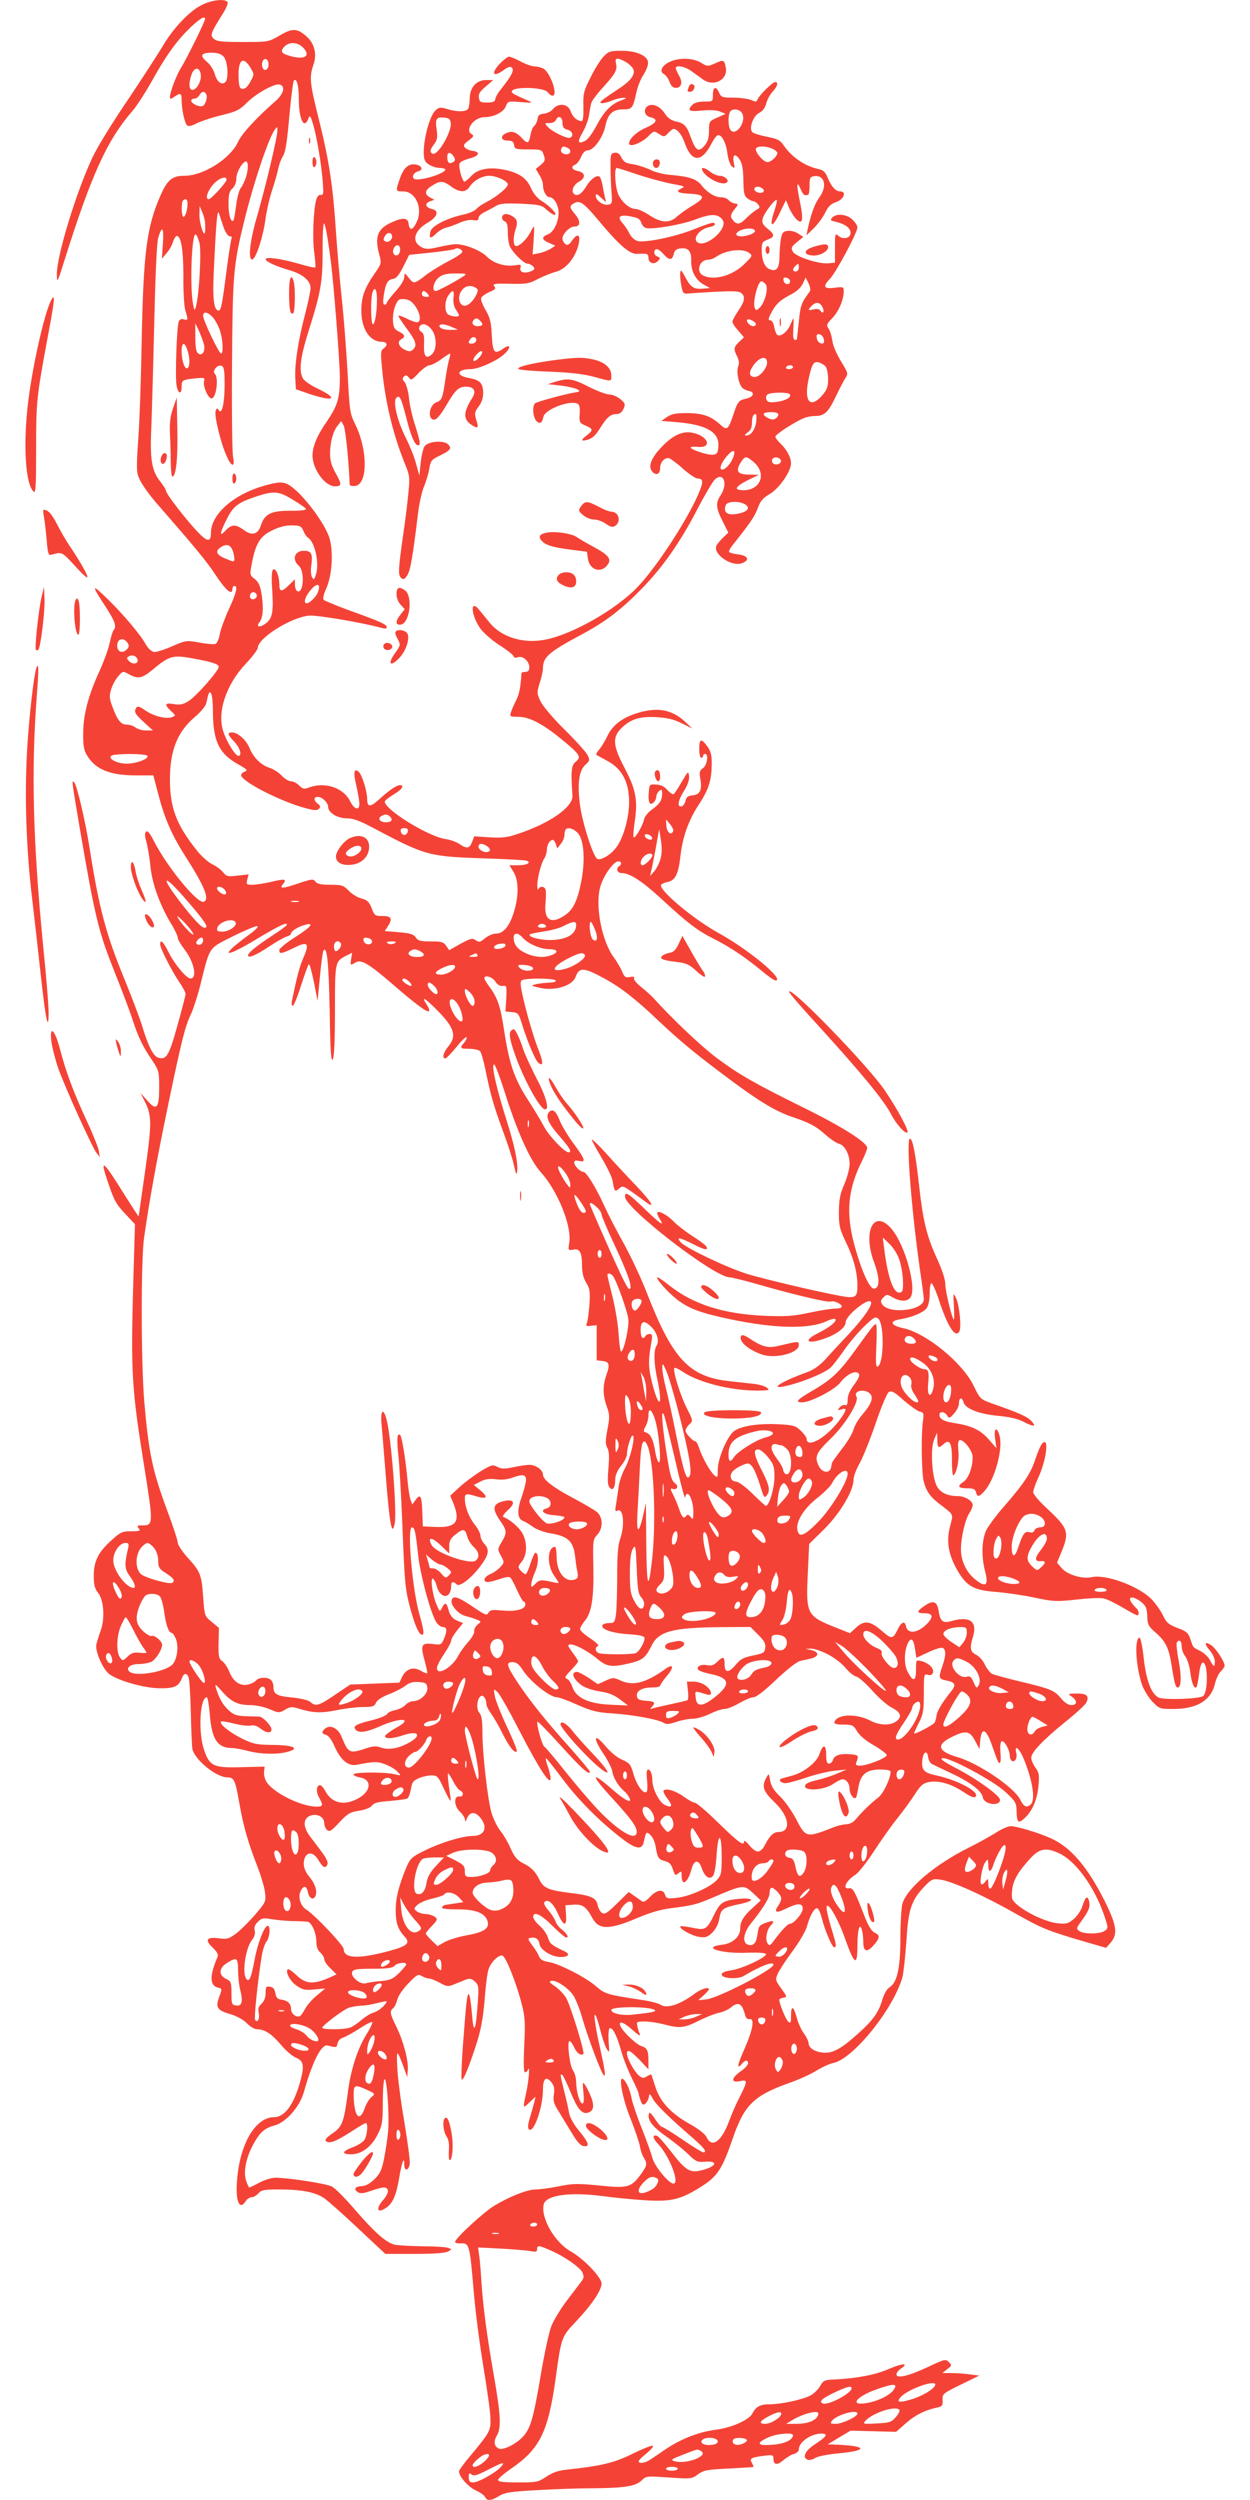 <?xml version="1.0" standalone="no"?>
<!DOCTYPE svg PUBLIC "-//W3C//DTD SVG 20010904//EN"
 "http://www.w3.org/TR/2001/REC-SVG-20010904/DTD/svg10.dtd">
<svg version="1.0" xmlns="http://www.w3.org/2000/svg"
 width="640pt" height="1280pt" viewBox="0 0 640 1280"
 preserveAspectRatio="xMidYMid meet">
<g transform="translate(0,1280) scale(0.1,-0.1)"
fill="#f44336" stroke="none">
<path d="M1032 12774 c-64 -32 -148 -121 -203 -217 -24 -39 -103 -162 -177
-272 -75 -110 -155 -240 -178 -290 -84 -178 -185 -509 -183 -602 1 -45 3 -41
40 77 138 438 218 614 349 764 22 26 67 96 101 157 72 130 129 207 198 272 47
44 71 57 71 40 0 -13 -95 -205 -122 -248 -25 -40 -58 -127 -58 -152 0 -12 4
-11 22 1 33 23 38 20 38 -21 1 -47 15 -112 28 -125 6 -6 24 -3 48 10 22 11 70
27 108 37 99 24 111 30 153 72 47 46 143 99 166 90 30 -11 19 -48 -24 -86 -92
-80 -173 -167 -190 -207 -39 -86 -177 -174 -275 -174 -62 0 -86 -20 -121 -98
-73 -165 -89 -295 -98 -767 -3 -170 -10 -387 -17 -481 -11 -167 -10 -173 10
-215 12 -24 48 -74 79 -110 209 -240 261 -303 309 -376 51 -77 84 -104 84 -68
0 8 5 15 10 15 19 0 10 -37 -29 -121 -21 -46 -42 -103 -46 -127 -4 -24 -14
-46 -22 -49 -8 -3 -45 0 -82 7 -66 12 -68 12 -140 -19 -40 -18 -82 -31 -93
-29 -12 2 -30 18 -41 38 -28 51 -116 155 -198 235 -81 79 -83 72 -10 -39 50
-77 59 -103 43 -122 -5 -5 -14 -35 -21 -68 -7 -32 -31 -97 -53 -145 -56 -122
-82 -221 -82 -316 -1 -62 4 -87 19 -112 43 -72 118 -103 249 -103 l91 0 24
-91 c32 -125 68 -210 138 -320 101 -158 128 -224 96 -236 -31 -12 -187 177
-255 311 -21 41 -33 55 -40 48 -8 -8 -7 -23 2 -54 6 -24 16 -79 20 -123 9 -89
47 -195 104 -291 20 -32 36 -66 36 -75 0 -9 16 -36 36 -62 48 -62 65 -147 29
-147 -20 0 -83 75 -112 135 -27 54 -43 69 -43 40 0 -20 59 -136 99 -195 17
-25 31 -51 31 -59 0 -8 -19 -81 -42 -163 -43 -155 -56 -176 -99 -163 -24 8
-50 59 -79 155 -12 41 -53 149 -90 240 -96 231 -133 371 -180 670 -22 143 -66
330 -80 344 -14 14 -14 16 30 -244 77 -449 94 -517 174 -720 41 -102 84 -216
96 -255 28 -85 51 -134 99 -204 34 -51 36 -57 36 -137 0 -109 -13 -124 -61
-69 l-35 40 26 -52 c33 -69 32 -112 -5 -370 -16 -113 -30 -209 -30 -211 0 -3
-31 45 -70 107 -115 185 -132 198 -86 64 31 -92 40 -108 93 -164 l44 -47 -10
-344 c-11 -416 -5 -508 55 -881 50 -313 50 -317 -8 -317 -26 0 -29 -2 -18 -15
11 -13 6 -15 -38 -15 -45 0 -55 -4 -101 -46 -68 -61 -91 -107 -91 -182 0 -46
5 -66 22 -87 30 -38 36 -133 13 -195 -9 -25 -19 -57 -22 -71 -6 -34 33 -124
65 -149 42 -34 179 -73 258 -74 76 -1 99 9 115 51 10 27 24 30 34 6 5 -10 10
-92 12 -183 2 -91 6 -174 8 -185 12 -55 122 -145 178 -145 35 0 42 -14 61
-125 22 -126 45 -205 91 -324 20 -51 39 -114 42 -141 5 -45 4 -49 -49 -111
-30 -35 -74 -79 -97 -97 -39 -29 -48 -32 -91 -26 -63 8 -73 -8 -31 -48 22 -21
30 -35 25 -47 -41 -95 -41 -146 0 -157 24 -6 24 -6 8 -49 -20 -55 -10 -68 62
-89 30 -9 63 -28 81 -46 16 -17 39 -30 52 -30 38 0 75 -24 122 -80 24 -29 59
-59 78 -66 39 -17 43 -43 17 -132 -32 -111 -78 -172 -131 -172 -92 0 -171
-129 -188 -308 -12 -116 9 -175 43 -122 7 11 20 20 30 20 10 0 25 9 35 20 14
17 29 20 106 20 114 0 187 -14 231 -45 19 -13 98 -83 174 -155 l139 -130 149
0 c94 0 157 4 171 12 21 11 21 11 2 19 -11 4 -67 8 -125 8 -58 1 -122 4 -143
7 -47 8 -106 60 -218 190 -45 52 -94 101 -110 109 -28 15 -222 45 -289 45 -19
0 -56 -11 -82 -25 -26 -14 -49 -25 -52 -25 -2 0 -10 16 -16 35 -15 45 0 119
37 186 33 61 57 83 110 97 59 17 128 96 149 171 44 157 90 247 122 238 43 -12
47 -11 50 10 2 12 13 25 25 29 12 3 50 24 85 46 34 23 65 38 68 35 3 -3 -10
-32 -31 -65 -46 -76 -80 -181 -95 -302 -19 -145 -28 -170 -78 -203 -29 -20
-40 -33 -34 -39 16 -16 51 -3 127 46 39 25 73 46 78 46 13 0 7 -65 -7 -86 -8
-12 -35 -29 -60 -38 -56 -21 -59 -36 -8 -36 53 0 104 38 136 102 23 47 26 63
26 164 0 62 4 115 9 118 12 8 25 -186 18 -266 -3 -35 -12 -96 -20 -137 -12
-60 -20 -79 -49 -108 -24 -23 -45 -35 -67 -36 -35 -2 -42 -16 -17 -32 11 -7
30 -5 65 8 27 9 56 17 65 17 31 0 29 -29 -4 -66 -37 -43 -28 -68 14 -40 36 23
54 62 70 156 14 84 26 113 26 66 0 -35 24 -30 28 7 2 14 -11 111 -28 214 -18
103 -34 229 -36 278 -5 95 -2 95 33 0 l18 -50 3 36 c4 49 -23 150 -59 223 -33
67 -35 79 -15 95 7 6 16 25 20 42 3 17 27 53 55 82 45 47 52 51 70 40 12 -7
28 -13 37 -13 9 0 34 -10 56 -22 34 -19 43 -20 68 -10 17 7 43 17 59 24 26 10
33 9 52 -7 20 -19 21 -26 15 -110 -10 -148 -21 -168 -30 -53 -4 54 -12 98 -16
98 -9 0 -13 -40 -31 -278 -6 -85 -8 -156 -5 -159 8 -8 38 66 75 181 23 71 34
131 42 224 5 70 14 141 20 158 12 38 53 78 72 71 18 -7 71 -141 98 -247 17
-65 19 -94 13 -212 -4 -94 -3 -138 4 -138 6 0 13 6 15 13 11 27 5 -52 -8 -113
-19 -88 -19 -88 16 -54 l31 29 -7 -30 c-4 -16 -14 -52 -22 -78 -10 -33 -12
-52 -5 -59 24 -24 72 112 72 204 0 56 16 70 43 37 14 -18 17 -32 13 -62 -5
-31 -1 -47 20 -80 14 -23 44 -73 68 -112 28 -48 48 -71 64 -73 34 -5 27 17
-23 78 -27 32 -47 69 -51 90 -3 19 -14 70 -25 112 -22 89 -22 91 -10 84 5 -3
23 -41 41 -85 34 -84 58 -115 86 -109 32 6 39 32 21 80 -10 25 -24 53 -32 64
-12 17 -13 13 -8 -38 4 -39 2 -58 -5 -58 -14 0 -32 63 -32 110 0 20 -7 46 -16
59 -18 25 -32 151 -18 151 5 0 15 -14 23 -31 13 -30 36 -47 48 -35 8 8 -64
242 -88 286 -11 19 -37 46 -57 60 -29 19 -33 25 -19 28 24 5 82 -33 110 -71
13 -18 33 -68 46 -112 28 -100 98 -286 112 -300 12 -11 7 24 -21 150 -37 164
-33 223 5 75 9 -35 23 -76 31 -90 14 -23 15 -21 10 37 -2 35 0 65 5 68 14 9
38 -38 59 -114 11 -40 36 -103 55 -141 19 -38 35 -74 35 -79 0 -5 5 -22 10
-36 8 -22 13 -25 25 -15 7 6 15 21 17 33 3 20 5 20 20 -8 16 -30 87 -100 207
-203 58 -51 73 -72 51 -72 -5 0 -53 29 -105 65 -53 36 -100 65 -105 65 -6 0
-22 19 -37 42 -22 32 -29 37 -31 23 -7 -31 21 -66 88 -113 36 -25 86 -65 111
-89 42 -41 50 -44 89 -41 78 6 52 -31 -33 -47 -47 -9 -73 9 -142 100 -31 40
-63 76 -70 79 -27 10 -24 -12 6 -43 56 -59 111 -201 77 -201 -24 0 -97 89
-108 132 -6 24 -31 93 -55 153 -24 61 -47 128 -51 150 -8 45 -28 90 -45 101
-24 14 -1 -104 40 -205 22 -56 43 -118 47 -138 3 -21 12 -48 20 -60 19 -31 18
-39 -13 -83 -51 -70 -67 -75 -213 -60 -112 11 -136 11 -209 -4 -45 -9 -98 -16
-119 -16 -43 -1 -129 -34 -209 -82 -55 -32 -203 -169 -203 -187 0 -5 14 -8 32
-7 41 1 43 -9 63 -241 8 -101 31 -277 50 -391 19 -115 36 -234 36 -265 2 -62
-4 -72 -103 -191 -32 -38 -58 -73 -58 -79 0 -26 45 -78 84 -97 25 -11 47 -27
50 -35 8 -21 33 -19 72 6 28 17 59 22 186 29 84 5 214 10 288 10 165 1 223 10
254 39 26 25 23 24 159 15 93 -6 100 -6 130 17 28 21 47 25 157 30 69 4 126 7
128 8 1 0 -2 10 -8 20 -13 24 -7 28 58 37 48 6 52 5 52 -14 0 -33 18 -36 51
-8 17 14 41 29 55 32 14 4 24 14 24 23 0 38 63 81 116 81 36 0 27 -15 -31 -53
-52 -33 -70 -69 -40 -81 9 -3 26 1 39 9 13 9 66 19 121 24 148 14 146 37 -3
44 l-54 2 58 35 59 35 116 -3 117 -3 50 44 c46 41 99 68 163 81 23 5 27 11 25
38 -1 32 2 34 94 79 l94 46 -48 6 c-27 4 -70 7 -95 7 l-46 0 25 20 c24 18 24
20 8 36 -16 17 -22 15 -105 -24 -102 -48 -163 -62 -163 -39 0 8 10 21 23 30
43 29 8 28 -62 -2 -68 -30 -161 -48 -280 -54 -49 -2 -56 -5 -71 -32 -9 -16
-30 -38 -47 -48 -38 -22 -151 -47 -215 -47 -46 0 -68 -12 -87 -49 -18 -32
-106 -71 -185 -81 -86 -11 -175 -45 -255 -98 -30 -21 -66 -45 -80 -54 -27 -19
-61 -24 -61 -10 0 5 19 24 42 42 23 19 36 36 30 38 -7 2 -54 -17 -105 -42 -92
-46 -161 -62 -339 -81 -39 -4 -70 -15 -100 -35 -41 -28 -49 -30 -145 -30 -76
0 -103 3 -103 13 0 6 30 32 66 57 147 100 191 188 229 463 29 211 29 212 106
293 79 84 129 158 129 192 0 32 -91 127 -158 165 -82 46 -155 173 -138 241 12
47 133 64 301 42 66 -9 170 -19 230 -22 127 -7 175 6 284 76 75 49 100 88 152
239 59 174 109 222 292 287 43 15 104 42 135 61 31 19 70 37 87 40 101 19 307
273 355 438 6 22 15 107 21 189 10 164 25 208 97 282 32 33 39 36 78 30 58 -8
221 -81 379 -171 138 -78 169 -91 354 -145 l114 -33 24 27 c37 44 31 88 -31
213 -89 176 -173 275 -276 321 -61 28 -175 62 -205 62 -14 0 -48 -15 -77 -34
-29 -18 -91 -53 -138 -76 -174 -87 -318 -209 -340 -288 -5 -20 -10 -98 -10
-173 0 -155 -16 -227 -54 -253 -16 -10 -30 -35 -40 -69 -17 -59 -47 -101 -116
-163 -85 -78 -130 -104 -174 -104 -47 0 -86 22 -86 49 0 9 -11 32 -24 50 -14
18 -30 55 -37 82 -16 60 -29 63 -29 8 0 -35 -2 -40 -14 -30 -13 11 -46 92 -46
112 0 4 9 9 21 11 20 3 19 5 -11 47 -29 40 -31 45 -19 73 7 17 41 70 76 117
35 47 68 104 74 126 15 55 37 95 52 95 7 0 17 -22 24 -49 15 -61 53 -151 64
-151 14 0 11 15 -17 106 -14 47 -24 92 -22 101 6 30 60 -63 97 -169 46 -129
61 -137 61 -31 0 82 12 124 23 81 4 -12 7 -40 7 -60 0 -51 18 -57 52 -19 34
38 35 53 6 66 -16 7 -33 35 -56 95 -45 116 -55 136 -75 132 -37 -6 -14 41 34
70 14 9 57 63 94 120 37 57 91 133 120 169 29 36 69 91 89 122 30 47 42 57 73
63 50 9 113 -9 176 -51 36 -24 54 -32 62 -24 23 24 -92 86 -206 110 -59 13
-71 27 -67 75 4 44 25 57 30 18 2 -15 10 -31 18 -35 8 -4 53 -26 100 -48 97
-45 157 -91 162 -123 5 -37 88 -49 88 -13 0 21 -117 106 -225 162 -63 33 -84
48 -70 51 33 7 261 -115 323 -173 52 -48 56 -56 57 -98 1 -59 9 -66 41 -36 40
37 64 94 71 165 5 57 3 69 -16 94 -11 16 -21 38 -21 50 0 28 58 89 172 182 54
43 103 88 109 99 18 35 4 49 -48 48 -47 0 -47 -1 -25 -16 29 -21 28 -43 -2
-43 -16 0 -35 12 -53 34 -34 41 -52 49 -211 87 -68 16 -132 34 -143 39 -10 6
-27 27 -37 48 -9 20 -29 43 -45 50 -30 15 -33 34 -15 93 23 78 -17 106 -111
79 -43 -12 -57 -2 -65 51 -8 50 -27 58 -71 28 -44 -30 -44 -39 0 -39 44 0 46
-21 5 -60 -46 -43 -93 -46 -101 -7 -6 29 -23 24 -41 -12 -27 -55 -32 -55 -82
-12 -62 54 -92 57 -137 14 l-27 -25 -68 27 c-154 61 -158 68 -148 280 l7 150
76 75 c82 81 151 197 151 253 0 17 14 55 32 86 17 31 54 123 82 205 28 83 58
154 67 159 13 8 29 0 75 -42 33 -28 70 -55 82 -58 22 -5 23 -9 17 -52 -9 -62
-7 -257 4 -304 12 -49 32 -79 77 -114 82 -63 75 -51 58 -119 -20 -76 -8 -143
36 -221 49 -85 83 -105 203 -114 56 -5 146 -18 199 -30 90 -19 107 -20 208 -9
60 7 123 10 140 6 17 -3 60 -24 97 -46 37 -22 70 -40 75 -40 14 0 9 27 -8 40
-8 8 -20 22 -25 32 -14 27 19 24 55 -5 23 -19 28 -31 30 -71 1 -44 6 -53 43
-85 52 -46 68 -79 82 -171 14 -89 20 -110 31 -110 18 0 20 56 5 136 -9 47 -13
89 -10 94 12 19 25 9 25 -19 0 -15 8 -39 19 -52 10 -13 21 -49 25 -79 7 -58
20 -89 32 -78 3 4 9 33 13 64 3 32 11 59 18 61 27 9 30 -144 4 -170 -16 -16
-203 -22 -230 -8 -37 20 -62 87 -75 200 -6 58 -16 106 -21 106 -27 0 -21 -141
11 -238 9 -27 33 -66 53 -88 38 -39 39 -39 112 -39 119 1 191 45 210 131 6 24
19 52 30 62 10 10 19 23 19 29 0 20 -44 88 -68 104 -34 23 -39 10 -8 -26 14
-17 26 -42 26 -56 0 -32 -6 -30 -25 6 -8 16 -30 37 -48 46 -41 21 -37 16 -52
61 -11 33 -20 41 -67 58 -46 18 -56 27 -75 67 -13 26 -40 63 -60 83 -68 66
-232 126 -304 110 -47 -11 -125 13 -153 46 l-24 28 24 58 c40 99 34 118 -78
222 -38 35 -68 71 -68 81 0 10 11 42 25 72 44 94 58 217 21 177 -8 -8 -23 -44
-35 -80 -24 -73 -59 -126 -163 -245 -37 -42 -76 -95 -88 -118 -24 -50 -26
-136 -6 -213 19 -72 2 -84 -54 -37 -44 37 -70 94 -70 151 0 61 22 155 44 187
9 14 16 32 16 40 0 22 -40 46 -76 46 -57 0 -95 20 -111 59 -23 55 -29 188 -10
231 l15 35 1 -37 c1 -42 6 -46 33 -21 31 28 43 3 42 -87 0 -44 3 -77 7 -74 17
10 31 79 26 125 -3 27 -2 51 4 54 18 12 69 -51 69 -86 0 -51 -22 -110 -47
-126 -34 -22 -28 -33 18 -33 32 0 42 -4 46 -20 7 -26 15 -25 41 3 54 57 98
215 80 285 -14 52 -31 40 -23 -15 l7 -48 -41 47 c-43 48 -88 69 -181 83 -49 8
-70 20 -70 41 0 20 27 17 39 -3 10 -16 13 -16 36 10 14 15 25 39 25 53 0 29
16 32 23 5 8 -33 80 -61 176 -70 59 -5 104 -16 130 -30 55 -28 70 -27 41 4
-21 22 -60 40 -200 89 -61 22 -62 23 -95 91 -57 118 -244 271 -362 295 -63 14
-71 36 -15 45 61 10 121 35 137 58 9 13 15 44 15 74 0 29 4 53 9 53 5 0 22
-37 37 -82 45 -139 84 -199 105 -167 13 19 2 133 -16 173 -15 30 -15 29 -11
-42 2 -40 2 -71 -1 -69 -10 11 -43 147 -43 181 0 25 -16 74 -44 135 -52 114
-71 194 -91 378 -17 153 -32 233 -46 233 -21 0 7 -360 51 -670 11 -74 20 -143
20 -153 0 -57 -180 -78 -214 -24 -8 13 -7 21 7 34 17 17 19 17 48 0 38 -21 72
-22 89 -2 37 44 -25 271 -96 354 -90 104 -149 -13 -88 -174 28 -77 29 -128 1
-133 -23 -5 -65 87 -102 222 -46 168 -34 289 41 437 13 27 24 54 24 62 0 27
-129 109 -320 203 -257 127 -336 172 -450 257 -79 59 -229 201 -326 309 -12
12 -40 38 -63 56 -23 18 -38 38 -35 44 5 7 -2 9 -20 6 -23 -5 -29 -1 -41 28
-8 19 -26 50 -40 69 -63 82 -100 269 -71 366 16 57 68 129 92 129 16 0 19 -16
4 -25 -18 -11 -10 -35 12 -35 42 0 104 -40 203 -131 137 -127 188 -165 270
-206 83 -42 162 -95 244 -163 33 -28 65 -50 71 -50 53 0 -136 158 -293 244
-128 71 -307 221 -292 246 3 4 19 12 36 15 37 8 53 42 63 133 11 96 41 181 91
258 53 80 68 126 69 209 1 47 -4 67 -22 93 -32 44 -42 40 -42 -13 0 -25 5 -45
10 -45 6 0 10 5 10 10 0 6 5 10 10 10 19 0 11 -58 -11 -73 -17 -12 -19 -21
-14 -51 11 -58 0 -84 -37 -88 -25 -2 -34 -9 -38 -27 -3 -14 -11 -26 -18 -29
-26 -8 -22 27 8 75 21 34 30 60 28 79 -3 28 -5 26 -37 -28 -18 -32 -37 -61
-42 -64 -5 -3 -19 7 -32 21 -15 18 -33 27 -57 28 -34 2 -35 1 -38 -37 -5 -52
4 -72 23 -56 8 7 15 20 15 30 0 10 7 23 15 30 13 11 15 8 15 -16 -1 -34 -13
-51 -56 -82 -17 -12 -34 -34 -37 -49 -7 -33 -46 -98 -53 -90 -3 3 0 40 6 82
16 108 6 162 -51 271 -63 119 -65 161 -14 209 46 44 92 58 178 53 52 -3 87
-11 127 -31 l55 -27 -42 39 c-69 62 -148 73 -258 34 -66 -23 -112 -61 -135
-111 -12 -26 -32 -58 -43 -71 -12 -13 -17 -25 -12 -27 6 -3 33 -18 62 -34 70
-40 104 -108 104 -207 0 -77 -27 -177 -63 -228 -26 -38 -78 -71 -99 -63 -21 8
-78 186 -90 280 -13 108 -5 172 28 202 24 22 24 25 10 52 -9 16 -61 74 -116
128 -58 57 -110 119 -123 144 -20 43 -20 46 -4 97 9 28 16 61 16 73 0 58 29
83 201 175 118 63 199 125 299 227 111 112 202 242 290 412 39 75 80 144 90
153 45 41 68 -22 30 -80 -27 -41 -25 -65 10 -134 l29 -58 -25 -24 c-14 -13
-30 -32 -35 -41 -23 -42 74 -111 129 -92 42 15 34 38 -15 45 -24 3 -46 8 -49
12 -4 4 4 20 17 36 90 113 112 145 128 187 13 38 26 53 61 74 49 28 110 116
110 158 0 30 -22 71 -54 101 -14 14 -26 29 -26 35 0 12 96 74 143 94 15 7 42
12 58 12 49 0 68 17 105 93 19 40 42 84 51 99 17 25 16 27 -21 88 -21 34 -41
80 -44 103 -3 23 -11 52 -19 63 -13 20 -11 25 20 57 33 36 57 93 57 137 0 21
-3 22 -45 17 -57 -8 -65 5 -26 45 31 32 141 237 141 264 0 8 -11 26 -25 39
-28 29 -85 34 -105 10 -10 -12 -7 -15 17 -20 48 -11 78 -32 78 -57 0 -28 -38
-37 -63 -15 -16 14 -17 10 -17 -61 l0 -77 -33 -3 c-51 -5 -169 34 -183 60 -10
19 -7 25 21 48 l33 27 -26 17 c-14 10 -38 16 -54 14 -24 -3 -29 -9 -35 -43 -4
-22 -7 -63 -7 -91 -1 -58 -15 -76 -49 -63 -27 10 -42 46 -42 101 0 35 4 41 30
51 38 14 38 26 -1 57 -25 21 -29 31 -24 51 7 28 64 103 72 95 3 -3 -3 -27 -12
-55 -28 -84 -13 -94 25 -16 l34 70 17 -41 c10 -22 27 -48 38 -58 31 -28 36 -2
16 94 -18 87 -16 110 5 60 12 -28 19 -34 38 -27 4 1 7 22 7 47 0 39 3 45 23
48 54 8 69 -51 27 -109 -23 -31 -42 -81 -60 -164 l-6 -30 36 35 c20 19 47 55
59 79 16 34 30 47 56 56 40 13 57 55 22 55 -24 0 -45 24 -65 72 -12 28 -22 38
-49 43 -67 15 -135 61 -175 120 -19 28 -32 34 -87 45 -36 7 -70 18 -75 24 -17
21 6 83 36 98 18 9 30 25 36 48 5 19 19 46 33 61 25 27 31 49 13 49 -14 0 -84
-70 -91 -90 -4 -12 -9 -13 -32 -2 -15 6 -55 12 -90 12 -57 0 -64 2 -74 25 -16
36 -32 31 -32 -10 0 -35 0 -35 -44 -35 -27 0 -51 -6 -60 -16 -30 -30 -19 -37
48 -30 40 4 75 2 92 -5 l29 -12 -42 -19 c-42 -18 -43 -20 -43 -68 0 -37 -6
-56 -24 -77 -30 -34 -44 -25 -70 46 -20 58 -34 71 -79 80 -21 5 -39 18 -52 38
-24 39 -66 57 -90 39 -23 -17 -15 -49 14 -56 43 -10 35 -29 -22 -54 -51 -22
-93 -64 -85 -84 6 -16 65 8 96 39 30 30 30 30 56 13 26 -16 28 -16 47 5 11 11
23 21 27 21 19 0 43 -29 57 -70 36 -103 87 -105 139 -3 9 17 21 35 28 39 19
12 45 -32 52 -90 4 -31 14 -60 23 -68 15 -12 16 -10 10 19 -8 42 7 51 30 16
13 -20 18 -48 19 -105 1 -65 4 -81 20 -93 10 -8 24 -15 30 -15 6 0 18 -7 25
-16 11 -14 10 -18 -6 -27 -11 -6 -36 -26 -55 -45 -35 -35 -51 -35 -74 0 -7 11
-3 23 13 44 23 29 23 29 3 32 -11 2 -26 10 -32 18 -7 8 -24 14 -39 14 -31 0
-71 25 -100 62 -25 32 -63 44 -153 52 -39 3 -85 14 -109 27 -23 11 -63 24 -88
28 -37 5 -48 12 -59 34 -10 20 -20 27 -35 25 -20 -3 -22 -9 -21 -73 0 -38 2
-97 5 -130 4 -57 3 -60 -19 -63 -26 -4 -62 23 -62 46 0 12 7 9 26 -9 l27 -24
-6 25 c-3 14 -9 42 -12 63 -4 20 -11 40 -16 43 -15 9 -46 -14 -68 -51 -23 -39
-47 -53 -63 -37 -15 15 -1 47 27 62 35 19 32 46 -5 54 -32 6 -40 23 -15 33 9
3 22 21 30 39 9 22 21 34 34 34 31 0 79 67 91 127 13 61 37 83 92 83 44 0 49
7 65 81 6 31 23 75 38 97 15 23 25 51 23 64 -5 34 -60 58 -136 58 -59 0 -66
-3 -93 -31 -16 -17 -46 -65 -66 -107 -35 -69 -38 -83 -36 -149 1 -44 -2 -73
-8 -73 -23 0 -48 21 -57 50 -14 40 -64 45 -92 10 -8 -10 -28 -20 -45 -22 -23
-2 -31 -9 -33 -28 -2 -13 -10 -29 -17 -35 -7 -5 -16 -27 -19 -47 -8 -43 -15
-46 -42 -17 -29 32 -50 40 -78 29 -36 -13 -34 -40 3 -40 23 0 30 -5 33 -22 3
-21 8 -23 73 -23 67 0 70 -1 79 -29 9 -25 7 -31 -15 -50 l-26 -21 18 -30 c11
-16 19 -40 19 -53 0 -31 17 -62 35 -62 21 0 45 -41 45 -78 0 -49 -25 -101 -55
-112 -34 -13 -32 -28 7 -44 l31 -14 -24 -16 c-14 -8 -40 -19 -58 -22 l-34 -7
5 71 c3 40 4 72 2 72 -2 0 -10 -13 -19 -30 -18 -35 -54 -70 -72 -70 -16 0 -17
47 -3 86 6 15 8 34 5 44 -6 19 -44 39 -62 33 -18 -6 -16 -30 2 -37 11 -4 15
-20 15 -56 0 -28 5 -61 11 -73 18 -35 72 -87 90 -87 9 0 22 -7 29 -15 10 -12
8 -16 -14 -25 -33 -12 -58 -3 -51 20 4 14 1 16 -20 13 -53 -11 -116 7 -151 42
-34 34 -113 65 -163 65 -14 -1 -53 -7 -86 -15 -47 -11 -64 -12 -84 -2 -56 28
-43 85 29 127 51 30 60 61 21 70 -33 8 -38 28 -10 39 l23 8 -22 12 c-31 17
-27 38 11 61 42 26 56 25 97 -5 44 -32 75 -32 96 1 20 30 63 54 99 54 37 0 95
-27 95 -44 0 -17 -59 -65 -110 -91 -19 -9 -42 -25 -50 -34 -8 -10 -37 -23 -65
-29 -87 -19 -164 -58 -171 -87 -9 -37 0 -40 29 -11 14 14 38 28 54 31 15 4 46
15 68 25 24 11 51 16 68 13 20 -4 27 -1 27 11 0 9 15 23 33 31 17 9 43 22 57
31 20 12 47 14 128 11 95 -5 106 -7 131 -31 15 -14 33 -26 41 -26 18 0 -24 45
-68 72 -21 13 -41 38 -53 64 -22 52 -61 79 -137 95 -76 15 -135 5 -169 -32
-15 -16 -31 -29 -35 -29 -11 0 -32 76 -25 93 3 8 26 19 52 26 50 13 57 34 12
39 -14 2 -31 9 -37 17 -9 11 -5 18 20 36 25 19 28 25 15 32 -37 21 12 87 65
87 48 0 99 26 110 56 10 26 12 27 78 21 54 -4 62 -3 42 5 -78 34 -90 41 -90
49 0 27 165 24 185 -4 7 -9 17 -17 24 -17 30 0 -11 119 -47 139 -12 6 -32 11
-45 11 -13 0 -45 11 -71 25 -26 14 -53 25 -60 25 -6 0 -26 -15 -44 -33 -51
-53 -39 -77 18 -35 22 16 33 19 41 11 13 -13 -2 -41 -54 -107 -16 -19 -30 -43
-31 -53 -2 -14 -12 -18 -42 -18 -34 0 -39 3 -42 25 -3 19 5 32 35 57 l38 33
-36 0 c-50 0 -83 -37 -84 -93 0 -23 -4 -48 -8 -54 -10 -16 -58 -17 -108 -1
-34 10 -42 9 -59 -7 -40 -36 -78 -223 -52 -261 11 -18 48 -34 76 -34 14 0 26
-4 26 -8 0 -21 -137 -62 -159 -48 -15 10 -3 33 21 39 28 8 17 31 -16 35 -36 5
-61 -19 -80 -76 -21 -61 -21 -62 18 -62 65 0 103 -88 69 -158 -20 -42 -36 -45
-41 -7 -4 31 -29 33 -88 6 -71 -32 -87 -73 -62 -165 12 -44 11 -47 -25 -98
-52 -76 -67 -119 -67 -190 0 -91 43 -157 103 -158 30 0 35 -17 10 -35 -15 -11
-15 -23 -4 -131 18 -163 58 -322 117 -466 22 -54 23 -63 14 -151 -5 -52 -16
-139 -24 -193 -27 -188 -29 -219 -12 -233 12 -10 17 -8 31 13 16 24 28 92 55
315 6 52 20 115 31 140 10 25 23 66 27 91 6 40 12 47 49 65 60 29 68 39 47 60
-22 22 -102 16 -120 -10 -7 -9 -16 -47 -20 -83 l-7 -67 -17 62 c-9 35 -34 95
-54 135 -43 86 -65 183 -47 201 17 17 25 0 51 -101 22 -90 44 -142 60 -142 15
0 12 17 -14 101 -14 41 -28 104 -32 140 -3 35 -14 72 -22 82 -12 13 -13 20 -4
29 9 9 15 8 25 -5 11 -16 16 -14 50 23 21 22 47 40 56 40 10 0 37 14 59 30 23
17 44 30 46 30 3 0 0 -15 -5 -32 -5 -18 -14 -64 -19 -103 -14 -95 -18 -105
-46 -115 -40 -15 -46 -96 -7 -88 10 2 34 31 54 66 51 87 66 102 106 102 41 0
53 -23 30 -59 -46 -73 -46 -108 -2 -137 33 -21 37 -16 23 28 -9 31 -8 39 13
67 17 23 23 45 23 73 -2 48 -18 63 -75 73 -68 12 -60 45 11 45 43 0 147 48
179 84 29 31 22 45 -11 22 -47 -33 -55 -23 -60 67 -3 67 -9 91 -32 130 -15 26
-26 54 -22 62 3 8 22 21 42 30 30 12 34 18 25 29 -11 13 1 15 81 13 83 -2 98
1 143 25 28 14 70 31 93 37 49 14 95 68 113 134 14 54 -2 68 -31 27 -17 -25
-25 -28 -36 -19 -8 6 -14 19 -14 28 0 24 37 61 61 61 31 0 33 27 5 61 -31 37
-32 45 -6 59 29 16 50 1 128 -93 104 -124 156 -169 195 -167 51 3 57 1 57 -20
0 -27 28 -37 48 -17 14 15 14 17 -1 23 -9 3 -17 12 -17 19 0 27 20 25 46 -5
31 -35 46 -34 54 1 4 17 14 25 34 27 40 5 56 -14 55 -62 -2 -53 23 -101 64
-123 l32 -18 -38 -3 c-45 -4 -61 7 -90 62 -17 32 -22 37 -24 21 -2 -11 0 -40
5 -65 7 -40 11 -45 32 -43 213 15 260 15 275 3 22 -18 19 -42 -15 -91 -16 -24
-30 -49 -30 -56 0 -7 13 -28 30 -46 l29 -34 -24 -23 c-29 -27 -30 -37 -11 -75
10 -20 12 -35 5 -52 -10 -28 4 -95 24 -111 6 -5 21 -12 32 -14 32 -6 23 -31
-14 -39 -39 -8 -45 -16 -67 -84 -25 -74 -32 -80 -63 -52 -49 46 -91 61 -171
62 -59 0 -81 -4 -105 -20 l-29 -20 84 -7 c149 -13 214 -52 208 -124 -2 -32 -7
-40 -27 -42 -23 -4 -107 23 -115 36 -2 4 13 6 35 4 81 -8 54 59 -30 73 -52 9
-104 -18 -165 -86 -48 -54 -59 -95 -31 -119 19 -16 35 -4 35 25 0 30 26 56 48
48 9 -4 42 -28 71 -55 30 -26 63 -48 72 -48 28 0 31 -15 12 -62 -51 -130 -218
-389 -320 -495 -109 -113 -327 -238 -466 -267 -114 -24 -229 10 -290 86 -18
22 -42 52 -54 66 -48 59 -41 -30 7 -97 17 -23 62 -62 100 -86 39 -25 70 -50
70 -56 0 -6 9 -8 21 -4 26 9 59 -20 59 -52 0 -16 -6 -23 -20 -23 -11 0 -20 -3
-20 -7 -5 -75 -11 -105 -27 -138 -11 -22 -24 -50 -27 -62 -7 -22 -4 -23 37
-23 57 0 126 -36 222 -115 95 -78 103 -90 73 -115 -23 -18 -26 -47 -17 -173 4
-58 -114 -142 -281 -197 -53 -18 -80 -21 -144 -17 l-78 5 -11 -29 c-13 -34
-28 -36 -65 -10 -15 10 -47 22 -71 25 -88 13 -312 151 -311 192 0 5 21 21 45
36 44 26 58 48 32 48 -16 0 -52 -24 -105 -72 -46 -42 -62 -42 -62 1 0 39 -27
126 -44 140 -24 20 -28 -4 -11 -74 8 -37 15 -77 15 -91 0 -36 -26 -29 -47 13
-33 69 -127 101 -208 72 -28 -11 -35 -9 -54 10 -11 11 -30 21 -42 21 -11 0
-32 13 -47 29 -15 16 -43 34 -63 40 -43 14 -82 53 -102 102 -16 40 -60 79 -88
79 -27 0 -24 -12 11 -48 29 -31 41 -72 20 -72 -14 0 -57 67 -75 120 -36 98 11
243 112 350 35 37 63 75 63 83 0 50 171 157 263 165 44 3 274 -36 375 -64 14
-4 22 -2 22 5 0 14 -31 28 -195 87 -65 24 -123 48 -128 53 -5 5 0 29 13 57 31
68 38 193 16 262 -21 63 -98 172 -164 235 -57 52 -74 56 -159 33 -162 -43
-283 -147 -283 -244 0 -50 -19 -48 -72 9 -60 64 -158 191 -158 206 0 6 -13 27
-29 47 -45 56 -54 115 -46 284 3 81 10 323 15 537 5 226 13 406 20 427 19 66
30 54 24 -29 l-5 -78 24 29 c14 16 29 42 33 58 5 16 14 30 19 30 22 0 34 -71
34 -207 -1 -77 4 -156 10 -175 15 -47 14 -52 -8 -45 -12 4 -21 0 -26 -12 -10
-26 -19 -284 -11 -327 8 -44 26 -48 26 -6 0 34 4 36 73 43 42 4 47 3 42 -13
-8 -25 20 -90 38 -90 24 0 38 105 17 126 -15 15 13 49 34 41 13 -5 16 -22 16
-96 0 -96 -14 -157 -30 -131 -7 12 -10 11 -16 -4 -8 -21 25 -161 55 -228 26
-61 46 -64 34 -5 -4 23 -7 236 -5 472 3 465 7 508 64 740 45 184 121 412 154
460 14 19 14 19 14 -5 0 -34 -61 -289 -104 -438 -37 -126 -48 -227 -23 -220
19 7 55 119 66 205 6 43 21 110 34 148 13 39 27 88 31 109 4 21 14 48 21 60
17 27 23 59 39 239 8 82 17 151 21 155 14 14 25 -27 25 -95 0 -104 27 -159 49
-100 7 19 11 15 25 -33 18 -61 42 -201 49 -298 4 -53 3 -62 -11 -60 -9 2 -18
-7 -23 -25 -15 -54 -20 -203 -10 -272 5 -38 8 -71 5 -74 -2 -3 -39 5 -82 18
-90 26 -172 38 -172 24 0 -12 51 -36 124 -57 66 -20 106 -53 106 -91 0 -14
-13 -77 -29 -138 -36 -138 -53 -255 -49 -326 l3 -54 69 -24 c126 -42 152 -25
43 27 -34 16 -68 39 -75 51 -23 37 -15 109 28 244 63 199 72 252 72 413 -1 78
3 140 7 138 7 -5 20 -77 35 -196 15 -117 46 -514 46 -590 0 -109 -11 -145 -66
-227 -51 -73 -74 -129 -74 -177 1 -69 64 -156 115 -156 35 0 36 10 5 65 -22
39 -30 65 -30 101 0 61 15 115 39 145 l18 23 13 -24 c9 -18 26 -181 30 -298 0
-9 10 -12 28 -10 65 7 66 181 2 313 -29 59 -30 69 -40 261 -6 109 -19 282 -30
384 -11 102 -24 257 -30 345 -15 232 -35 362 -85 564 -49 195 -52 225 -31 287
20 55 7 110 -33 146 -49 44 -73 45 -138 7 -58 -34 -58 -34 -190 -34 -110 0
-135 3 -149 17 -19 18 -15 29 45 125 18 28 30 56 26 62 -11 19 -80 12 -133
-15z m516 -214 c45 -43 18 -67 -54 -49 -53 14 -62 24 -38 50 22 25 65 24 92
-1z m-403 -50 c21 -23 27 -112 9 -130 -18 -18 -43 0 -54 40 -6 22 -24 50 -41
64 -38 32 -30 46 25 46 30 0 48 -6 61 -20z m230 -40 c0 -27 -22 -39 -31 -16
-8 22 3 49 19 43 6 -2 12 -14 12 -27z m1825 15 c16 -8 34 -25 41 -36 15 -28
-10 -63 -77 -106 -87 -58 -98 -67 -86 -71 7 -2 31 3 53 12 21 9 49 16 62 15
18 0 17 -2 -8 -11 -54 -19 -91 -56 -129 -128 -23 -43 -47 -76 -62 -82 -36 -17
-39 -5 -11 44 14 24 28 61 32 83 3 22 8 50 11 63 2 13 29 49 58 81 66 72 78
93 70 126 -7 29 4 32 46 10z m-1917 -33 c19 -32 19 -33 -1 -70 -12 -23 -26
-37 -38 -37 -16 0 -20 9 -22 49 -6 98 22 125 61 58z m-255 -35 c4 -32 -21 -77
-43 -77 -18 0 -20 34 -4 79 14 40 43 38 47 -2z m27 -98 c10 -15 -3 -56 -18
-62 -17 -7 -60 14 -58 28 1 6 8 10 17 10 8 0 20 8 25 18 11 19 25 22 34 6z
m2745 -100 c22 -40 -29 -116 -58 -87 -13 13 -16 66 -6 92 9 23 51 20 64 -5z
m-1492 -51 c4 -30 -38 -116 -70 -145 -13 -12 -22 -13 -29 -6 -8 8 -5 20 11 41
19 25 21 38 16 76 -9 57 -2 68 37 64 26 -2 33 -8 35 -30z m572 3 c0 -22 6 -30
25 -35 25 -6 34 -30 15 -41 -13 -8 -92 30 -115 55 -18 19 -17 20 9 20 15 0 29
7 32 15 11 27 34 17 34 -14z m24 -127 c23 -9 20 -34 -3 -34 -22 0 -35 15 -26
30 7 12 8 12 29 4z m1051 -6 c14 -6 25 -16 25 -21 0 -17 -32 -47 -51 -47 -19
0 -59 45 -59 66 0 17 49 19 85 2z m-1631 -41 c8 -13 7 -20 -4 -27 -20 -12 -30
-3 -30 26 0 28 17 28 34 1z m-1064 -102 c-7 -22 -19 -48 -27 -57 -8 -9 -19
-49 -24 -89 -5 -40 -11 -75 -14 -78 -13 -12 -25 28 -25 85 0 48 4 65 20 79 12
11 20 31 20 49 0 30 22 73 44 88 17 11 20 -31 6 -77z m2005 11 c55 -18 133
-39 174 -47 62 -11 71 -14 53 -22 -37 -17 -24 -26 41 -29 78 -4 81 -20 12 -61
-27 -16 -62 -41 -78 -55 -38 -36 -81 -34 -142 6 -27 18 -58 32 -70 32 -30 0
-69 32 -89 74 -16 35 -23 136 -8 136 4 0 53 -15 107 -34z m-2105 -26 c0 -13
-79 -100 -91 -100 -20 0 -7 41 22 75 29 33 69 47 69 25z m2751 -55 c0 -14 -23
-17 -40 -6 -20 13 -4 31 20 23 11 -5 20 -12 20 -17z m-2951 -67 c0 -34 -11
-68 -21 -68 -10 0 -12 73 -2 83 13 14 23 7 23 -15z m90 -98 c1 -14 1 -34 0
-45 -3 -38 -29 37 -29 85 l1 45 13 -30 c7 -16 14 -41 15 -55z m96 -27 c9 -24
22 -43 30 -43 9 0 13 -4 10 -9 -3 -5 -15 -80 -26 -166 -23 -178 -28 -205 -41
-205 -23 0 -31 59 -25 185 13 284 19 342 28 310 5 -16 16 -49 24 -72z m2115
51 c9 -3 19 -13 22 -24 3 -11 13 -23 23 -27 27 -10 178 15 251 42 78 30 114
31 137 6 12 -14 14 -24 7 -42 -18 -46 -88 -95 -121 -84 -41 13 -6 70 50 82 17
3 30 9 30 14 0 15 -16 11 -110 -26 -96 -38 -247 -69 -286 -59 -14 4 -32 20
-41 38 -8 17 -24 41 -35 53 -36 39 -8 50 73 27z m604 -64 c7 -12 -36 -30 -71
-30 -13 0 -24 4 -24 10 0 24 82 42 95 20z m-1858 -26 c5 -17 -15 -37 -31 -31
-14 5 -15 11 -6 27 11 21 31 23 37 4z m-986 -36 c11 -43 -1 -269 -18 -328 -7
-23 -8 -22 -15 15 -16 90 -7 355 13 355 5 0 13 -19 20 -42z m1027 -44 c-4 -23
-26 -30 -34 -10 -8 20 15 51 29 37 5 -5 7 -17 5 -27z m319 -1 c3 -7 -26 -27
-65 -47 -37 -19 -88 -50 -113 -68 -70 -54 -69 -53 -95 -22 -23 29 -23 29 -24
5 0 -13 -19 -45 -45 -73 -25 -28 -45 -54 -45 -59 0 -5 -5 -9 -11 -9 -8 0 -9
15 -4 48 9 61 20 80 47 84 17 2 31 20 53 63 l30 60 114 12 c63 7 117 15 120
18 8 9 34 1 38 -12z m1469 -8 c18 -14 17 -16 -27 -59 -61 -59 -156 -84 -210
-56 -37 20 -18 80 26 80 11 0 31 7 43 16 49 34 135 44 168 19z m254 -75 c0
-11 -7 -20 -15 -20 -18 0 -19 12 -3 28 16 16 18 15 18 -8z m-1715 -43 c-42
-28 -133 -77 -144 -77 -22 0 -11 48 15 69 20 16 41 21 88 21 53 0 58 -2 41
-13z m1670 -27 c0 -22 -29 -18 -33 3 -3 14 1 18 15 15 10 -2 18 -10 18 -18z
m100 -54 c-42 -56 -47 -70 -55 -153 -5 -48 -10 -89 -10 -90 0 -2 -5 -3 -11 -3
-7 0 -10 20 -7 55 1 30 2 55 1 55 -2 0 -9 -15 -17 -34 -15 -35 -49 -62 -66
-51 -5 3 -12 21 -16 40 -3 20 -12 35 -20 35 -12 0 -11 8 5 38 23 45 44 65 102
95 27 14 50 35 59 54 l15 32 15 -30 c9 -20 11 -35 5 -43z m-225 39 c16 -19 -4
-96 -31 -121 -17 -15 -19 -15 -25 0 -11 29 16 136 35 136 4 0 14 -7 21 -15z
m-1476 -25 c10 -10 -20 -63 -46 -79 -43 -27 -67 40 -27 80 20 20 51 19 73 -1z
m-514 -52 c0 -68 -10 -128 -21 -128 -10 0 -12 123 -3 158 11 40 24 23 24 -30z
m260 27 c10 -13 9 -15 -9 -15 -12 0 -21 6 -21 15 0 8 4 15 9 15 5 0 14 -7 21
-15z m132 -20 c-3 -22 2 -45 12 -60 9 -13 16 -27 16 -30 0 -10 -46 -5 -58 7
-17 17 -15 69 4 96 22 32 31 27 26 -13z m-195 -44 c27 -39 30 -81 8 -81 -9 0
-34 9 -55 20 -22 11 -40 17 -40 12 0 -4 18 -31 39 -60 50 -66 58 -90 37 -110
-12 -13 -20 -13 -41 -4 -33 15 -43 42 -22 54 24 13 21 25 -10 40 -23 11 -29
21 -31 55 -2 22 4 58 12 78 14 32 19 36 48 33 24 -2 38 -12 55 -37z m2083 -2
c13 -23 4 -41 -9 -20 -6 9 -18 11 -35 7 -30 -7 -32 -4 -10 18 21 22 41 20 54
-5z m-3122 -52 c12 -12 28 -42 37 -66 16 -47 20 -121 7 -121 -11 0 -92 170
-92 193 0 24 22 21 48 -6z m1370 -19 c19 -19 14 -28 -13 -28 -24 0 -34 18 -18
33 9 10 17 9 31 -5z m1412 -18 c0 -6 -6 -10 -14 -10 -16 0 -38 24 -30 33 9 8
44 -11 44 -23z m-2826 -103 c9 -36 -10 -63 -30 -46 -10 8 -14 34 -14 83 l0 71
19 -40 c10 -22 21 -53 25 -68z m1165 77 c28 -35 29 -104 2 -128 -30 -27 -42
-11 -40 51 2 42 -1 57 -14 64 -20 12 -11 39 13 39 10 0 28 -12 39 -26z m106
11 l30 -13 -32 -1 c-37 -1 -63 7 -63 20 0 13 30 10 65 -6z m1903 -63 c3 -19
-1 -23 -15 -20 -10 2 -19 14 -21 26 -3 19 1 23 15 20 10 -2 19 -14 21 -26z
m-1782 -11 c-8 -13 -36 -15 -36 -3 0 4 5 13 12 20 14 14 34 0 24 -17z m-1477
-42 c14 -40 14 -86 1 -94 -14 -8 -30 38 -30 86 0 47 14 51 29 8z m1492 -42
c-29 -30 -39 -12 -10 19 14 15 25 20 27 14 3 -7 -5 -21 -17 -33z m1476 -17 c6
-28 -35 -80 -62 -80 -34 0 -33 29 1 70 27 32 57 37 61 10z m301 -28 c6 -9 12
-37 12 -64 0 -39 -6 -54 -31 -83 -60 -68 -93 -32 -70 79 17 82 27 99 54 90 12
-3 28 -13 35 -22z m-168 -2 c0 -5 -9 -10 -21 -10 -11 0 -17 5 -14 10 3 6 13
10 21 10 8 0 14 -4 14 -10z m-16 -139 c10 -15 -22 -33 -69 -39 -36 -4 -46 -1
-51 13 -4 10 -1 21 7 26 18 11 106 12 113 0z m-60 -100 c3 -5 -1 -14 -9 -21
-12 -10 -21 -10 -40 -2 -14 7 -25 16 -25 22 0 12 67 14 74 1z m-112 -38 c-5
-42 -27 -73 -51 -73 -11 0 -9 4 7 16 15 10 22 25 22 48 0 31 6 46 20 46 3 0 4
-17 2 -37z m-126 -202 c-9 -17 -25 -35 -36 -41 -33 -18 -25 23 13 66 36 42 50
28 23 -25z m112 -6 c69 -58 38 -144 -51 -145 -53 0 -44 18 23 52 l55 27 -46 1
c-61 0 -74 16 -49 58 24 39 30 39 68 7z m140 8 c5 -17 -26 -29 -40 -15 -6 6
-7 15 -3 22 9 14 37 9 43 -7z m-2498 -202 c35 -21 65 -42 67 -47 2 -6 -34 -10
-81 -9 -97 0 -131 -16 -150 -74 -15 -47 -45 -56 -87 -25 -42 31 -64 30 -94 -2
-33 -36 -31 -16 5 56 34 68 57 86 149 117 93 31 118 29 191 -16z m2311 -21
c31 -17 22 -37 -23 -48 -59 -15 -88 1 -72 42 7 19 64 22 95 6z m-2258 -137 c6
-16 17 -32 24 -36 34 -21 58 -125 42 -183 -10 -33 -12 -35 -21 -20 -6 10 -8
38 -4 62 8 60 0 74 -39 74 -47 0 -62 -45 -25 -77 32 -28 24 -149 -9 -129 -6 4
-11 19 -11 34 l0 26 -33 -32 c-36 -35 -47 -33 -47 9 0 40 -18 82 -31 73 -8 -5
-10 -37 -5 -109 7 -114 0 -145 -39 -171 -27 -18 -44 -13 -28 8 19 24 23 67 14
134 -8 55 -15 71 -36 89 -26 20 -27 22 -16 78 19 102 42 141 102 170 35 18 69
27 101 27 43 0 50 -3 61 -27z m-363 -99 c6 -14 10 -34 10 -44 0 -18 -2 -18
-41 -2 -48 19 -59 37 -33 57 29 22 53 18 64 -11z m438 -215 c-10 -29 -53 -67
-64 -56 -10 9 5 43 31 71 31 34 48 26 33 -15z m-313 -20 c0 -7 -8 -15 -17 -17
-18 -3 -25 18 -11 32 10 10 28 1 28 -15z m-661 -242 c8 -12 7 -21 -6 -33 -22
-22 -48 -11 -48 20 0 37 34 45 54 13z m50 -83 c8 -22 -23 -29 -42 -10 -14 14
-15 18 -3 25 18 11 38 4 45 -15z m282 5 c96 -17 134 -29 134 -43 0 -20 -116
-152 -155 -176 -28 -17 -43 -20 -75 -15 -46 8 -50 -2 -15 -35 26 -24 26 -24 5
-32 -30 -11 -96 6 -138 36 -27 19 -38 22 -44 13 -13 -21 -9 -30 38 -74 l47
-43 -35 0 c-19 0 -43 7 -54 15 -10 8 -31 15 -45 15 -30 0 -47 21 -74 93 -15
40 -16 54 -6 87 6 22 23 52 36 67 24 28 24 28 55 11 46 -26 67 -22 120 22 86
72 104 78 206 59z m104 -265 c0 -157 30 -221 127 -276 50 -28 53 -32 35 -39
-12 -5 -19 -14 -17 -21 14 -35 200 -130 323 -164 50 -14 65 -15 75 -5 9 10 8
15 -5 25 -23 17 -23 36 -1 36 22 0 53 -29 53 -51 0 -30 48 -59 96 -59 32 0 65
-12 131 -47 274 -145 285 -148 573 -158 107 -3 203 -9 213 -11 31 -9 7 -24
-39 -24 l-46 0 21 -34 c27 -43 28 -123 2 -206 -23 -74 -54 -110 -92 -110 -15
0 -40 -11 -56 -24 -25 -21 -31 -22 -47 -10 -17 12 -26 10 -78 -18 l-58 -33
-16 23 c-13 19 -24 22 -78 22 -53 0 -66 3 -77 20 -11 17 -29 22 -87 27 l-72 6
15 23 c26 40 20 54 -26 54 -38 0 -42 2 -56 40 -13 33 -23 42 -53 50 -20 5 -49
23 -65 40 -26 27 -35 30 -93 30 -48 0 -68 4 -77 16 -10 15 -19 14 -90 -10 -81
-27 -97 -27 -75 -1 20 24 8 27 -61 10 -35 -8 -79 -15 -97 -15 -30 0 -32 2 -26
27 l7 26 -56 -6 c-50 -6 -57 -5 -74 16 -10 13 -35 32 -56 42 -20 9 -57 42 -80
72 -104 130 -137 218 -137 363 0 148 39 245 130 321 28 24 53 54 56 68 13 60
16 64 25 50 5 -8 9 -46 9 -85z m-335 -234 c9 -15 -58 -40 -107 -40 -49 0 -99
27 -77 41 20 12 177 11 184 -1z m1244 -313 c14 -17 4 -27 -25 -27 -28 0 -42
19 -23 31 20 12 35 11 48 -4z m1448 -71 c-9 -26 -32 -10 -35 24 l-2 35 20 -24
c11 -13 19 -29 17 -35z m-1359 -3 c-2 -10 -10 -18 -18 -18 -8 0 -16 8 -18 18
-2 12 3 17 18 17 15 0 20 -5 18 -17z m875 -14 c27 -38 33 -135 14 -237 -20
-104 -42 -150 -86 -179 -70 -47 -107 -24 -98 63 3 31 3 62 0 70 -6 17 -30 18
-36 2 -3 -7 -6 0 -6 15 -1 38 19 117 36 142 7 11 13 31 13 45 0 25 16 50 31
50 4 0 11 -10 15 -22 l7 -22 18 23 c11 13 19 33 19 45 0 13 3 26 7 30 14 13
46 1 66 -25z m418 -129 c-6 -21 -21 -49 -32 -62 l-21 -23 6 25 c4 14 14 68 24
120 l17 95 9 -58 c6 -40 5 -71 -3 -97z m-43 112 c3 -9 -2 -13 -14 -10 -9 1
-19 9 -22 16 -3 9 2 13 14 10 9 -1 19 -9 22 -16z m-842 -46 c12 -10 16 -18 9
-24 -14 -14 -55 4 -55 23 0 19 20 19 46 1z m844 -46 c0 -13 -37 -50 -50 -50
-15 0 -12 27 6 44 17 18 44 21 44 6z m-2408 -202 c95 -108 132 -157 124 -165
-12 -13 -39 11 -106 94 -119 148 -132 199 -18 71z m218 27 c7 -9 10 -19 6 -22
-8 -9 -38 9 -44 25 -5 17 23 15 38 -3z m378 -62 c-10 -2 -26 -2 -35 0 -10 3
-2 5 17 5 19 0 27 -2 18 -5z m-538 -166 c-1 -14 -67 58 -81 88 -6 11 10 -2 35
-28 26 -27 46 -54 46 -60z m216 61 c11 -17 -33 -48 -68 -48 -23 0 -29 4 -26
17 6 32 79 56 94 31z m1744 -12 c0 -50 -48 -78 -134 -79 -55 0 -115 17 -103
29 3 3 35 9 71 15 37 5 84 18 104 29 44 23 62 25 62 6z m95 -23 c19 -44 13
-72 -10 -53 -14 11 -22 90 -10 90 3 0 12 -17 20 -37z m-1579 18 c-4 -5 -39
-30 -79 -56 -79 -52 -117 -84 -117 -97 0 -16 43 2 110 47 36 24 75 46 88 50
12 3 22 10 22 15 0 13 39 37 73 45 49 13 29 -12 -53 -64 -44 -28 -80 -57 -80
-66 0 -21 11 -19 75 12 70 35 81 25 50 -47 -21 -47 -34 -97 -61 -227 -2 -13 0
-23 5 -23 5 0 24 46 42 103 18 56 36 106 40 110 3 5 15 -36 26 -90 l19 -98 12
123 c6 67 14 128 18 134 18 29 27 -57 32 -306 3 -207 7 -265 16 -250 7 13 11
96 11 250 0 251 0 251 58 281 l30 15 -5 -31 c-5 -35 -5 -35 22 -19 28 18 67
-5 190 -111 120 -104 178 -147 187 -138 3 4 -2 18 -11 31 -30 47 -16 41 45
-19 95 -94 110 -139 64 -193 -26 -31 -34 -66 -12 -60 6 3 32 30 57 61 25 31
47 51 49 46 1 -6 -4 -18 -13 -28 -24 -27 -20 -31 28 -31 24 0 48 -6 54 -12 6
-7 18 -49 27 -93 26 -129 43 -188 89 -313 24 -64 50 -144 57 -177 11 -49 14
-55 17 -30 5 41 -14 132 -53 255 -54 170 -81 290 -65 290 5 0 28 -60 51 -132
66 -211 133 -360 189 -421 84 -93 157 -271 145 -356 -7 -43 -6 -44 20 -39 33
7 45 -14 45 -83 0 -35 7 -63 21 -86 19 -30 21 -45 17 -111 -3 -42 -9 -85 -13
-95 -7 -16 -4 -18 21 -15 l29 3 0 -90 0 -90 28 -3 c37 -4 41 -18 22 -71 -20
-56 -19 -105 2 -163 15 -41 15 -55 3 -117 -11 -58 -11 -76 0 -95 9 -17 10 -46
5 -105 -5 -60 -4 -85 6 -97 16 -20 29 -2 29 42 0 19 11 46 30 69 17 21 30 47
30 59 0 31 20 96 29 96 16 0 -11 -116 -38 -165 -15 -27 -31 -72 -34 -100 -4
-27 -10 -68 -13 -89 -6 -30 -4 -37 6 -31 31 19 41 -72 15 -145 -11 -30 -15
-84 -15 -190 0 -81 -3 -168 -6 -194 -6 -42 -9 -46 -35 -46 -15 0 -30 -4 -34
-10 -12 -20 44 -41 129 -47 64 -4 86 -10 86 -20 0 -23 -28 -70 -45 -77 -21 -8
-168 -8 -189 0 -19 7 -21 31 -4 36 7 3 -11 20 -39 39 -29 19 -53 40 -53 48 0
7 11 26 24 42 35 42 47 116 44 276 -3 135 -2 142 20 165 30 33 30 87 0 115
-13 11 -65 42 -116 69 -109 57 -162 98 -162 124 0 24 -37 50 -69 50 -14 0 -51
-5 -82 -12 -47 -10 -63 -9 -83 2 -23 12 -30 10 -82 -21 -31 -19 -80 -55 -108
-80 l-51 -47 14 -33 c41 -100 18 -132 -91 -127 l-63 3 -3 78 c-3 80 -10 92
-36 55 l-15 -21 -9 24 c-5 13 -12 60 -16 104 -7 80 -22 183 -33 219 -3 11 -9
14 -14 9 -6 -6 -6 -43 0 -99 6 -49 15 -210 21 -359 12 -306 14 -331 42 -435
23 -85 44 -130 59 -130 12 0 9 26 -15 110 -36 130 -62 440 -37 440 14 0 19
-23 31 -135 10 -103 65 -306 94 -351 9 -13 23 -24 31 -24 23 0 26 -17 10 -56
-15 -36 -16 -37 -61 -31 -57 6 -62 -5 -40 -85 9 -33 15 -62 13 -65 -2 -2 -18
4 -35 14 -37 21 -74 8 -94 -34 l-13 -28 -126 -5 -126 -5 -77 -52 c-84 -57
-100 -62 -127 -37 -10 9 -47 18 -94 23 -79 7 -95 17 -95 56 0 12 -5 26 -12 33
-17 17 -63 15 -77 -2 -7 -8 -26 -18 -42 -21 -40 -9 -75 15 -95 66 -9 22 -25
46 -36 54 -18 12 -20 24 -19 92 l2 78 -37 31 c-37 30 -37 31 -44 130 -8 113
-14 128 -82 202 -26 30 -48 63 -48 74 0 10 -22 79 -49 151 -80 214 -99 303
-122 567 -17 198 -18 729 -1 845 27 190 65 397 118 654 73 352 92 427 120 485
13 26 38 103 54 170 46 182 37 169 162 232 61 30 117 54 125 52 9 -2 -11 -22
-49 -49 -150 -111 -121 -118 51 -14 113 68 162 90 147 66z m1329 -1 c4 -6 -5
-10 -20 -10 -15 0 -24 4 -20 10 3 6 12 10 20 10 8 0 17 -4 20 -10z m-119 -61
c27 -31 92 -59 137 -59 43 0 49 -16 11 -30 -38 -15 -84 -12 -131 9 -43 20 -63
45 -63 80 0 27 22 27 46 0z m-1636 -13 c0 -18 -17 -29 -30 -21 -8 5 -7 11 1
21 15 18 29 18 29 0z m865 -6 c0 -22 -39 -19 -43 3 -3 15 1 18 20 15 12 -2 23
-10 23 -18z m-160 -10 c7 -12 -12 -40 -26 -40 -5 0 -9 11 -9 25 0 25 23 35 35
15z m276 1 c-8 -5 -20 -7 -28 -4 -21 8 -15 13 15 13 20 0 23 -3 13 -9z m567
-13 c-5 -15 -58 -24 -58 -9 0 11 17 19 43 20 11 1 17 -4 15 -11z m-437 -28
c30 -16 23 -30 -15 -30 -38 0 -57 17 -35 31 18 11 26 11 50 -1z m294 -20 c4
-6 -6 -10 -22 -9 -25 0 -26 1 -8 9 11 5 21 9 22 9 1 1 5 -3 8 -9z m549 1 c10
-15 -49 -57 -98 -71 -82 -23 -71 11 17 55 54 27 72 30 81 16z m-664 -60 c0
-17 -43 -41 -72 -41 -37 0 -35 13 5 33 36 18 67 22 67 8z m384 3 c26 -10 18
-24 -13 -24 -16 0 -34 7 -41 15 -11 13 -8 15 13 15 14 0 32 -3 41 -6z m375
-61 c86 -46 166 -108 281 -218 110 -104 197 -176 368 -303 150 -112 237 -164
322 -192 85 -29 117 -45 169 -92 24 -21 54 -41 66 -44 30 -7 55 -54 55 -103 0
-23 -12 -69 -27 -104 -22 -50 -27 -78 -28 -142 0 -72 4 -87 36 -155 39 -80 59
-155 59 -223 0 -62 -9 -67 -98 -50 -117 22 -367 81 -462 109 -100 30 -317 133
-344 163 -27 30 -6 26 65 -10 58 -30 79 -33 64 -9 -4 6 -37 31 -74 54 -36 24
-77 56 -91 71 -29 31 -74 57 -84 48 -3 -4 1 -17 10 -31 30 -46 7 -31 -75 48
-85 82 -101 92 -101 63 0 -59 458 -413 536 -413 10 0 66 -14 124 -30 196 -57
378 -100 393 -94 17 6 57 -12 57 -26 0 -6 -15 -10 -33 -10 -19 0 -78 -9 -133
-21 -83 -18 -120 -20 -229 -16 -213 10 -365 58 -490 157 -27 22 -54 40 -58 40
-15 0 46 -71 95 -110 62 -49 122 -72 274 -104 233 -49 408 -52 498 -10 19 10
39 14 43 10 10 -10 -29 -42 -89 -72 -84 -42 -51 -60 43 -24 59 22 99 55 99 81
0 32 110 122 128 105 13 -13 -32 -80 -110 -164 -46 -49 -102 -109 -124 -134
-27 -29 -59 -52 -90 -63 -155 -56 -209 -99 -81 -64 82 23 173 62 200 87 10 9
42 50 71 92 29 41 77 97 106 124 47 44 53 47 68 33 31 -32 27 -234 -5 -244 -9
-3 -10 26 -6 106 3 61 2 111 -2 111 -10 0 -17 -10 -104 -130 -81 -113 -123
-153 -219 -209 -83 -48 -94 -61 -54 -61 42 0 169 66 195 102 24 33 65 58 85
51 19 -7 14 -24 -18 -67 -19 -25 -30 -51 -30 -72 0 -24 -4 -32 -13 -28 -8 3
-20 -3 -28 -12 -12 -15 -12 -16 9 -10 29 10 28 -3 -6 -50 -67 -93 -172 -154
-172 -100 0 7 -14 25 -30 41 -28 26 -38 29 -118 33 -106 5 -198 -11 -228 -39
-35 -33 -78 -138 -79 -191 0 -44 -1 -46 -18 -31 -22 20 -62 91 -77 138 -6 19
-15 35 -19 35 -13 0 -51 41 -51 55 0 8 9 22 19 32 20 18 20 19 -13 84 -34 67
-73 195 -63 205 3 3 23 -6 45 -21 83 -55 246 -95 381 -95 59 1 64 2 47 15 -10
8 -37 16 -60 19 -22 2 -80 9 -128 14 -210 22 -294 112 -428 457 -28 72 -80
182 -115 246 -36 64 -81 151 -101 195 -42 93 -92 174 -107 174 -16 0 -47 31
-47 48 0 10 7 12 25 8 37 -9 32 7 -29 90 -30 41 -62 94 -71 119 -19 48 -37 61
-55 40 -18 -22 -2 -58 56 -124 52 -60 64 -81 45 -81 -20 0 -99 82 -125 131
-16 30 -55 95 -87 144 -66 104 -92 179 -118 350 -19 124 -33 166 -76 224 -14
19 -25 38 -25 42 0 20 41 7 56 -16 11 -17 24 -25 38 -23 20 3 21 -1 18 -64
l-4 -67 34 -3 c31 -3 34 -7 51 -63 28 -89 67 -183 83 -196 28 -23 27 2 -5 82
-17 45 -45 138 -62 206 -25 102 -28 127 -17 134 18 12 166 11 173 -1 4 -6 -9
-10 -32 -11 -21 -1 -51 -4 -68 -8 -29 -7 -28 -8 20 -19 76 -17 166 11 182 56
18 50 41 50 142 -5z m-994 -19 c9 -9 14 -18 11 -21 -6 -6 -46 20 -46 29 0 13
18 9 35 -8z m127 -21 c18 -16 25 -43 11 -43 -12 0 -43 33 -43 47 0 17 10 17
32 -4z m208 -80 c0 -13 -4 -23 -10 -23 -12 0 -40 53 -40 76 0 15 4 14 25 -6
14 -13 25 -34 25 -47z m-68 -55 c6 -21 8 -41 5 -45 -20 -19 -78 82 -62 107 11
18 44 -18 57 -62z m345 -585 c-3 -10 -5 -4 -5 12 0 17 2 24 5 18 2 -7 2 -21 0
-30z m191 -243 c12 -18 22 -42 22 -54 -1 -21 -1 -21 -16 -1 -9 11 -25 37 -36
59 -24 47 -4 45 30 -4z m77 -147 c29 -43 31 -53 11 -53 -8 0 -21 18 -30 40
-25 64 -19 68 19 13z m82 -25 c13 -12 23 -28 23 -36 0 -8 29 -76 64 -151 73
-156 99 -231 77 -231 -4 0 -27 40 -49 89 -50 107 -152 340 -152 346 0 11 15 4
37 -17z m1548 -269 c9 -26 17 -73 18 -105 2 -48 -1 -59 -15 -62 -33 -7 -63 76
-82 233 l-6 49 35 -34 c19 -18 42 -55 50 -81z m-1525 31 c0 -11 -4 -20 -10
-20 -5 0 -10 9 -10 20 0 11 5 20 10 20 6 0 10 -9 10 -20z m58 -113 c17 -20 74
-178 79 -221 5 -39 -23 -166 -37 -166 -4 0 -10 42 -13 93 -3 50 -18 137 -32
192 -14 55 -25 103 -25 107 0 12 16 9 28 -5z m-41 -124 c-3 -10 -5 -4 -5 12 0
17 2 24 5 18 2 -7 2 -21 0 -30z m187 -1 c6 -10 -21 -52 -33 -52 -13 0 -21 28
-15 45 7 16 39 21 48 7z m51 -136 c30 -30 42 -73 26 -97 -15 -25 -13 -90 4
-169 31 -142 9 -160 -26 -21 -20 80 -21 115 -3 214 5 30 3 37 -9 37 -9 0 -19
-4 -22 -10 -13 -22 -25 -8 -25 30 0 48 18 53 55 16z m1343 -58 c19 -19 14 -28
-12 -28 -27 0 -41 14 -31 30 8 14 28 13 43 -2z m-1428 -82 c0 -28 -17 -43 -32
-28 -7 7 -6 17 1 31 16 28 31 27 31 -3z m1534 -12 c9 -3 16 -10 16 -15 0 -14
-26 -10 -40 6 -13 16 -3 20 24 9z m-61 -30 c50 -34 71 -95 51 -148 -14 -36
-27 -14 -22 37 6 62 2 77 -21 77 -20 0 -71 36 -71 51 0 16 24 10 63 -17z
m-1248 -258 c53 -206 69 -301 56 -323 -15 -28 -29 14 -66 195 -18 92 -43 204
-54 249 -12 45 -21 94 -20 110 1 26 2 25 20 -15 11 -24 40 -121 64 -216z
m-166 109 l-1 -50 -9 45 c-4 25 -10 59 -13 75 l-6 30 15 -25 c8 -14 14 -47 14
-75z m1351 70 c6 -8 9 -23 6 -33 -4 -11 3 -33 19 -55 19 -30 21 -37 9 -37 -21
0 -73 56 -80 86 -12 47 18 72 46 39z m210 -57 c0 -39 -12 -68 -26 -68 -17 0
-19 43 -4 71 14 26 30 24 30 -3z m-416 -23 c20 -20 8 -53 -39 -108 -20 -23
-40 -57 -45 -76 -5 -20 -32 -65 -60 -100 -27 -36 -51 -68 -51 -73 -1 -4 -2
-12 -3 -17 -5 -38 -47 -34 -65 5 -21 47 -13 65 62 138 74 71 148 191 132 215
-18 30 41 43 69 16z m-1224 -97 c0 -32 -4 -58 -9 -58 -10 0 -21 59 -21 115 1
37 2 39 15 21 9 -12 15 -42 15 -78z m60 20 c0 -14 -18 -9 -24 8 -11 28 -6 39
9 20 8 -11 15 -23 15 -28z m65 -60 c19 -66 33 -224 18 -215 -6 4 -14 28 -18
53 -9 60 -24 92 -46 99 -16 5 -16 9 -3 33 8 15 14 39 14 55 0 44 18 31 35 -25z
m102 -204 c26 -115 49 -201 51 -191 10 50 42 -9 42 -76 -1 -38 -2 -40 -14 -24
-9 12 -16 14 -21 8 -12 -20 -23 -11 -36 27 -6 20 -21 55 -31 76 -17 32 -17 38
-4 33 21 -8 33 13 14 27 -21 16 -27 38 -49 179 -21 140 -24 209 -9 171 5 -12
30 -115 57 -230z m500 139 c3 -7 -13 -17 -39 -23 -48 -13 -144 -73 -161 -102
-17 -27 -27 -22 -27 12 0 69 34 97 145 123 34 8 78 3 82 -10z m-795 -85 c-9
-20 -11 -18 -11 22 0 40 2 42 11 23 8 -17 8 -29 0 -45z m157 10 c30 -96 40
-380 20 -570 -19 -172 -28 -147 -30 77 l-2 210 -15 -67 c-8 -38 -19 -68 -24
-68 -6 0 -7 37 -4 88 3 48 8 141 11 207 6 126 11 155 25 155 5 0 13 -15 19
-32z m682 12 c5 0 18 -9 29 -20 32 -32 24 -146 -9 -126 -6 4 -11 13 -11 20 0
7 -13 32 -30 54 -30 42 -36 62 -23 76 4 3 13 4 21 1 7 -3 18 -5 23 -5z m107
-33 c2 -19 -1 -27 -12 -27 -20 0 -29 16 -21 41 9 27 29 19 33 -14z m-174 -30
c27 -34 31 -46 31 -101 0 -56 -27 -146 -44 -146 -3 0 -33 28 -67 61 -38 37
-71 62 -85 63 -28 1 -37 30 -17 53 7 9 29 23 48 31 32 13 35 13 52 -8 10 -12
27 -54 39 -93 20 -66 22 -70 36 -52 18 25 12 52 -34 141 -35 70 -37 98 -6 92
9 -2 30 -20 47 -41z m174 -81 c5 -22 -16 -46 -39 -46 -23 0 -24 18 -3 48 18
26 37 25 42 -2z m232 -2 c0 -39 -87 -182 -152 -247 -72 -74 -101 -83 -106 -34
-5 42 40 110 106 160 31 25 64 57 72 73 26 52 80 84 80 48z m-1647 -34 c-1
-14 -11 -53 -23 -87 -24 -67 -21 -110 8 -120 9 -3 32 -17 50 -30 17 -13 57
-28 87 -33 92 -15 119 -39 129 -115 3 -27 8 -65 12 -82 5 -25 2 -34 -10 -39
-51 -20 -96 34 -96 115 0 28 -4 51 -8 51 -39 0 -43 -90 -7 -144 14 -20 25 -38
25 -40 0 -2 -17 0 -37 5 -54 12 -61 11 -83 -11 -19 -19 -20 -19 -20 -1 0 10 9
39 20 64 19 43 19 97 1 97 -4 0 -15 -25 -25 -55 -9 -30 -21 -55 -25 -55 -4 0
-15 8 -25 18 -15 18 -15 21 6 47 28 35 28 100 2 146 -18 31 -66 71 -97 82 -6
2 4 17 22 34 41 35 35 58 -12 49 -64 -13 -71 -37 -27 -101 36 -52 37 -63 8
-111 -21 -36 -21 -37 -3 -70 18 -34 18 -34 -4 -58 -13 -14 -36 -30 -52 -36
-32 -14 -39 -40 -11 -40 9 0 36 7 60 15 24 9 48 13 53 9 6 -3 22 -33 36 -65
14 -32 30 -59 34 -59 5 0 9 -7 9 -15 0 -25 -49 -37 -117 -31 -52 5 -63 4 -72
-11 -8 -16 -16 -13 -78 29 -79 54 -107 62 -111 32 -4 -26 39 -72 75 -79 15 -4
39 -11 53 -17 25 -10 25 -10 5 -26 -11 -10 -19 -25 -17 -34 2 -9 -12 -34 -31
-55 -19 -21 -41 -52 -50 -69 -33 -65 -117 -110 -109 -59 2 11 19 43 38 70 19
28 34 57 34 65 0 9 14 32 31 53 l30 37 -23 9 c-30 11 -45 29 -53 64 -9 33 -18
34 -32 5 -11 -22 -12 -21 -28 17 -21 47 -33 141 -18 132 6 -4 14 -19 18 -34
17 -71 75 -73 75 -2 0 22 11 24 28 7 15 -15 71 28 120 91 44 58 50 86 23 115
-11 12 -21 32 -21 43 0 11 -13 37 -30 58 -30 38 -50 91 -50 133 0 25 8 27 61
10 53 -15 60 -4 19 31 l-34 28 33 17 c24 13 46 16 80 12 30 -4 60 -1 86 9 53
19 70 15 68 -15z m1463 -4 c8 -20 -16 -66 -43 -84 -22 -14 -23 -13 -23 9 0 28
35 89 50 89 6 0 13 -6 16 -14z m-759 -73 c-2 -16 -4 -3 -4 27 0 30 2 43 4 28
2 -16 2 -40 0 -55z m643 20 c0 -7 -14 -27 -31 -45 l-30 -33 4 47 c3 27 10 55
18 64 12 14 14 14 26 -2 7 -10 13 -24 13 -31z m-280 -8 c0 -8 -4 -15 -9 -15
-15 0 -42 31 -35 41 8 13 44 -8 44 -26z m-72 -25 c59 -47 70 -69 46 -87 -24
-17 -38 -16 -56 5 -31 35 -67 122 -50 122 5 0 32 -18 60 -40z m-887 0 c25 -14
24 -46 -2 -53 -39 -10 -15 -32 39 -35 29 -2 52 -7 52 -11 0 -16 -74 -40 -92
-30 -25 13 -88 94 -88 112 0 26 54 36 91 17z m2527 -96 c30 -21 29 -54 -2 -54
-13 0 -27 -7 -30 -16 -4 -10 -13 -13 -25 -9 -23 7 -34 -7 -56 -73 -19 -60 -35
-60 -35 1 0 43 29 118 57 149 20 22 61 23 91 2z m-1931 -26 c-3 -7 -5 -2 -5
12 0 14 2 19 5 13 2 -7 2 -19 0 -25z m643 12 c-12 -23 -60 -28 -60 -7 0 20 10
27 42 27 26 0 28 -2 18 -20z m-1035 -19 c7 -12 -26 -31 -52 -31 -26 0 -47 16
-39 29 9 13 83 15 91 2z m675 -57 c0 -8 -2 -14 -5 -14 -8 0 -45 63 -45 75 1
16 50 -44 50 -61z m-1288 -10 c4 -17 19 -41 33 -54 28 -26 32 -52 11 -70 -29
-23 -203 38 -226 79 -24 45 3 42 52 -6 l38 -37 0 36 c0 29 7 42 33 62 38 31
49 29 59 -10z m1512 14 c18 -26 21 -48 6 -48 -13 0 -60 49 -60 61 0 18 39 8
54 -13z m-436 -20 c-3 -35 -28 -52 -28 -20 0 28 10 52 22 52 5 0 8 -14 6 -32z
m156 -6 c15 -78 17 -112 8 -112 -11 0 -32 84 -32 126 0 32 17 22 24 -14z
m1736 -1 c0 -10 -14 -35 -30 -56 -34 -42 -34 -61 -1 -58 26 3 27 -9 1 -32 -20
-18 -21 -18 -45 5 -32 30 -31 52 0 106 36 61 75 79 75 35z m-235 -51 c-7 -39
-20 -58 -33 -46 -10 11 -5 72 8 96 11 21 13 22 22 6 5 -9 7 -35 3 -56z m-4469
3 c-20 -83 -18 -107 8 -142 24 -32 34 -61 20 -61 -38 0 -104 89 -104 140 0 44
32 90 62 90 17 0 19 -4 14 -27z m133 1 c13 -17 21 -41 21 -65 0 -34 5 -42 40
-64 39 -25 48 -39 32 -49 -16 -9 -139 25 -161 45 -29 27 -29 96 0 133 11 14
27 26 34 26 7 0 23 -12 34 -26z m2494 -252 c10 -11 17 -28 15 -38 -6 -33 -27
-25 -50 18 -20 37 -23 58 -23 143 0 70 5 107 15 125 14 23 15 16 20 -101 4
-105 8 -131 23 -147z m505 212 c3 -23 -31 -59 -47 -49 -12 7 -15 58 -4 69 14
14 48 1 51 -20z m-1533 -44 c7 0 23 -9 36 -19 22 -18 23 -21 7 -37 -15 -15
-18 -15 -39 10 -12 14 -31 26 -41 26 -10 0 -18 1 -18 3 0 1 -4 17 -9 35 l-10
33 30 -26 c17 -14 36 -25 44 -25z m1185 -27 c7 -30 9 -66 6 -79 -7 -27 -46
-50 -70 -41 -22 9 -20 22 5 46 17 16 21 30 19 73 -4 78 -3 83 14 68 8 -6 20
-36 26 -67z m451 -16 c-8 -8 -11 -3 -11 19 1 25 2 27 11 11 8 -14 8 -22 0 -30z
m-322 -21 c25 -40 26 -56 5 -56 -23 0 -43 29 -44 63 0 36 14 34 39 -7z m141 9
c8 -9 22 -12 43 -8 30 5 31 4 16 -11 -21 -22 -85 -32 -104 -16 -11 9 -12 17
-4 31 12 23 32 24 49 4z m271 -58 c-6 -15 -15 -27 -21 -27 -17 0 -16 41 3 78
l11 24 9 -25 c4 -13 3 -35 -2 -50z m1206 41 c41 -15 43 -28 4 -28 -37 0 -81
16 -81 30 0 14 36 13 77 -2z m-4578 -49 c11 -18 17 -38 14 -46 -7 -18 -17 -7
-37 40 -18 45 -3 49 23 6z m3221 17 c0 -7 -6 -19 -14 -25 -19 -16 -32 5 -16
24 16 19 30 19 30 1z m-1017 -23 c11 -10 -13 -33 -34 -33 -18 0 -26 20 -12 33
8 9 38 9 46 0z m1104 -62 c-6 -50 -33 -81 -73 -81 -30 0 -31 18 -3 73 32 63
49 80 67 65 10 -9 13 -25 9 -57z m1748 59 c4 -6 -8 -10 -30 -10 -22 0 -34 4
-30 10 3 6 17 10 30 10 13 0 27 -4 30 -10z m-1611 -16 c10 -27 6 -108 -7 -134
-7 -14 -23 -26 -36 -28 -22 -4 -22 -3 -6 22 10 14 20 55 23 91 5 64 14 81 26
49z m-3235 -18 c7 -8 17 -45 22 -81 9 -68 23 -105 38 -105 5 0 14 -14 21 -30
16 -38 7 -105 -16 -131 -35 -39 -193 -66 -222 -37 -19 19 6 38 49 38 21 0 49
5 63 11 23 11 56 62 56 88 0 18 -39 51 -53 45 -8 -3 -28 9 -46 26 -23 23 -31
41 -31 66 0 32 19 82 42 112 14 16 63 15 77 -2z m2971 -40 c0 -16 -18 -31 -27
-22 -8 8 5 36 17 36 5 0 10 -6 10 -14z m-413 -18 c36 -33 30 -58 -12 -58 -41
0 -50 15 -36 53 13 33 18 33 48 5z m-142 -38 c15 -22 25 -43 21 -47 -7 -7 -28
17 -51 60 -23 41 -1 32 30 -13z m429 9 c-19 -31 -131 -51 -164 -29 -13 9 -12
12 4 25 24 18 171 22 160 4z m-2983 -81 c17 -35 40 -75 50 -90 11 -14 19 -28
19 -30 0 -2 -16 -2 -36 0 -27 3 -41 -1 -60 -19 -25 -24 -26 -24 -40 -5 -20 28
-17 113 6 164 10 23 21 42 24 42 3 0 20 -28 37 -62z m2069 37 c10 -13 9 -15
-9 -15 -12 0 -21 6 -21 15 0 8 4 15 9 15 5 0 14 -7 21 -15z m170 -34 c0 -14
-28 -33 -40 -26 -20 12 -10 35 15 35 14 0 25 -4 25 -9z m962 -31 c30 -30 39
-45 36 -67 -3 -25 -8 -28 -62 -39 -49 -10 -65 -18 -91 -50 -35 -41 -55 -39
-55 5 0 39 -8 42 -36 14 -18 -18 -31 -23 -52 -19 -30 7 -58 -6 -48 -22 3 -6
30 -16 60 -22 104 -21 110 -53 24 -121 -63 -49 -92 -49 -96 0 -4 36 -8 35 58
15 30 -9 26 20 -6 45 -16 12 -41 21 -62 21 l-35 0 5 -45 c3 -25 2 -47 -2 -50
-3 -2 -41 -11 -84 -20 -42 -9 -85 -19 -94 -22 -14 -5 -15 -3 -4 8 20 22 14 28
-30 31 -33 2 -44 7 -47 22 -5 28 26 46 76 46 24 0 43 4 43 9 0 5 16 29 36 52
38 46 31 64 -12 32 -99 -70 -161 -86 -225 -58 -37 17 -41 17 -78 0 l-40 -18
-47 32 c-26 17 -53 31 -59 31 -35 0 -22 -37 25 -70 17 -12 57 -25 90 -30 43
-6 72 -17 103 -40 l42 -32 -91 4 c-111 5 -175 35 -194 92 -6 19 -18 37 -27 40
-14 6 -10 13 20 44 20 21 37 41 37 46 0 4 -11 22 -25 40 -14 18 -25 36 -25 39
0 25 85 -14 149 -67 48 -40 72 -44 165 -22 66 16 81 28 111 88 36 76 107 95
359 97 l148 1 40 -40z m1068 11 c0 -16 -8 -39 -19 -52 l-19 -23 -41 27 c-22
15 -41 33 -41 41 0 18 38 35 83 35 34 1 37 -1 37 -28z m-433 -43 c30 -29 62
-66 70 -81 16 -32 11 -57 -11 -57 -20 0 -68 60 -62 77 4 8 -5 18 -22 24 -37
14 -72 49 -72 71 0 33 40 19 97 -34z m-497 17 c20 -24 4 -65 -25 -65 -26 0
-45 25 -45 59 0 16 6 21 29 21 16 0 34 -7 41 -15z m-1444 -31 c8 -31 -10 -74
-30 -74 -17 0 -36 30 -36 57 0 45 56 59 66 17z m2109 -28 l7 -44 60 28 c33 16
66 26 74 23 18 -7 18 -40 -1 -93 -21 -60 -19 -67 20 -74 45 -9 52 -22 26 -54
-47 -59 -74 -103 -76 -127 -2 -13 -6 -29 -10 -35 -7 -12 -105 -63 -105 -55 0
3 11 28 25 55 22 43 25 62 25 150 0 97 1 101 20 95 29 -9 38 22 14 45 -10 10
-31 22 -46 25 -28 7 -28 7 -28 -45 0 -60 -15 -63 -43 -9 -20 37 -18 110 3 149
15 29 28 17 35 -34z m-243 -104 c55 -57 97 -106 94 -109 -7 -8 -168 139 -219
201 l-42 50 33 -20 c19 -10 79 -66 134 -122z m-200 76 c32 -17 72 -48 88 -69
17 -20 41 -40 54 -43 13 -3 50 -36 82 -72 32 -36 75 -74 96 -85 50 -25 58 -47
29 -71 -31 -24 -87 -23 -136 3 -73 37 -169 33 -183 -8 -2 -9 11 -13 46 -13 46
0 52 -3 70 -34 13 -22 45 -49 86 -72 36 -21 66 -44 66 -50 0 -15 -100 -54
-136 -54 -21 0 -25 4 -19 18 13 33 10 37 -29 40 -54 5 -84 -5 -91 -28 -3 -11
-13 -20 -21 -20 -10 0 -14 13 -14 46 0 54 -17 56 -34 4 -13 -42 -80 -95 -139
-111 -23 -6 -48 -13 -55 -15 -20 -6 -4 -24 20 -24 11 0 59 13 107 29 47 16
113 32 146 35 l60 6 -50 -21 c-27 -12 -75 -27 -105 -34 -37 -8 -56 -17 -58
-28 -6 -29 96 -23 142 8 20 14 43 25 49 25 21 0 37 -22 37 -51 0 -26 24 -57
33 -42 3 4 8 28 12 52 11 66 41 91 110 91 34 0 55 -4 55 -11 0 -34 -38 -114
-64 -133 -34 -25 -83 -73 -113 -109 -14 -17 -32 -27 -50 -27 -15 -1 -44 -7
-63 -15 -144 -56 -143 -56 -196 45 -20 38 -56 89 -80 112 -32 31 -46 54 -51
82 -6 38 -6 38 -19 15 -25 -45 -17 -70 40 -125 78 -73 89 -154 21 -154 -25 0
-45 -20 -69 -67 -10 -20 -24 -33 -36 -33 -10 0 -30 15 -44 33 -14 17 -26 26
-26 20 0 -28 -26 -9 -130 92 -59 58 -114 105 -122 105 -8 0 -32 13 -54 29 -41
30 -88 46 -105 35 -6 -3 1 -20 17 -41 30 -39 26 -52 -11 -35 -29 13 -64 82
-65 124 0 34 -9 58 -22 58 -7 0 -9 -20 -5 -55 3 -30 2 -57 -3 -60 -17 -11 -49
34 -66 90 -14 51 -20 58 -58 75 -25 10 -60 39 -87 71 -59 70 -65 42 -9 -41 22
-33 43 -74 45 -90 4 -30 31 -76 60 -100 9 -7 21 -22 26 -32 20 -37 -20 -18
-88 42 -113 99 -109 72 9 -55 90 -99 118 -137 118 -164 0 -52 -90 0 -198 113
-39 41 -113 128 -166 194 -52 66 -101 124 -109 129 -12 8 -43 120 -35 128 2 3
55 -52 117 -120 106 -118 151 -158 151 -136 0 5 -46 60 -102 123 -127 141
-207 242 -270 337 -55 84 -59 101 -23 101 18 0 32 -11 49 -37 39 -62 141 -143
178 -143 10 0 57 -17 105 -39 76 -33 102 -39 183 -44 103 -7 229 -30 258 -48
14 -9 29 -7 65 5 26 9 64 16 85 16 20 0 60 12 87 25 28 14 61 25 75 25 14 0
48 14 75 30 28 16 60 30 72 30 15 0 56 32 117 90 55 52 106 92 123 96 15 3 42
9 58 13 17 4 30 14 30 22 0 7 -13 17 -30 20 l-30 7 29 1 c15 0 55 -13 88 -31z
m-1792 -18 c-19 -12 -35 3 -26 26 6 17 8 17 24 0 15 -15 15 -18 2 -26z m-1877
0 c3 -11 2 -22 -3 -25 -13 -8 -33 23 -26 41 7 19 22 11 29 -16z m2201 -37 c13
-27 38 -61 55 -77 35 -33 39 -46 14 -46 -9 0 -41 25 -70 55 -40 41 -53 62 -53
85 0 46 26 37 54 -17z m2171 21 c51 -24 86 -91 65 -124 -10 -16 -11 -15 -28
23 -10 22 -17 27 -33 22 -36 -12 -91 53 -68 81 15 18 23 18 64 -2z m-3924 -24
c23 -31 38 -97 20 -85 -15 9 -71 95 -71 108 0 16 33 2 51 -23z m2929 15 c0 -8
-12 -17 -27 -21 -55 -12 -61 -15 -77 -39 -15 -23 -54 -34 -69 -19 -12 13 25
66 56 79 44 20 117 20 117 0z m-1432 -43 c3 -20 0 -23 -20 -20 -15 2 -24 11
-26 26 -3 20 0 23 20 20 15 -2 24 -11 26 -26z m-140 -69 c-12 -44 -55 -143
-62 -143 -8 0 23 120 39 150 22 42 35 37 23 -7z m-190 -14 c4 -31 -37 -69 -73
-69 -12 0 -30 -9 -40 -20 -10 -11 -33 -22 -52 -26 -18 -3 -37 -12 -41 -20 -4
-7 -37 -21 -72 -30 -89 -22 -105 -31 -89 -50 15 -19 57 -13 126 18 107 47 172
41 82 -8 -29 -16 -54 -35 -57 -41 -5 -18 37 -16 94 3 81 27 96 -4 20 -43 -50
-26 -98 -33 -134 -21 -27 10 -42 9 -88 -7 -40 -13 -60 -16 -72 -9 -17 11 -20
17 -45 76 -18 41 -57 59 -82 38 -20 -17 -19 -27 5 -33 12 -3 29 -26 43 -59 31
-69 70 -102 112 -94 93 18 107 18 149 2 24 -9 52 -26 62 -38 19 -20 19 -20
-16 -12 -49 12 -210 11 -210 -1 -1 -5 14 -12 31 -15 67 -11 60 -74 -13 -111
-70 -36 -131 -20 -163 42 -9 16 -20 29 -26 29 -19 0 -22 -34 -6 -62 23 -41 21
-48 -11 -48 -79 0 -220 69 -257 126 -9 14 -15 37 -13 52 l3 27 -120 -3 c-143
-4 -162 5 -191 91 -30 91 -20 267 15 267 4 0 11 -39 15 -86 10 -129 39 -174
114 -174 15 0 52 -7 82 -15 65 -17 150 -19 204 -4 64 18 28 34 -78 35 -83 1
-99 4 -158 33 -64 32 -117 75 -106 87 3 3 33 -2 67 -11 33 -8 71 -13 84 -10
15 4 32 -1 49 -14 31 -25 58 -27 58 -6 0 19 -44 65 -62 66 -7 0 -39 1 -70 2
-48 2 -62 7 -89 32 -30 29 -48 61 -64 115 -6 20 0 17 30 -18 48 -55 82 -72
145 -72 30 0 72 -9 100 -21 47 -20 50 -20 79 -3 27 16 36 17 73 5 73 -22 113
-23 193 -7 42 9 103 16 134 16 48 0 58 3 66 22 6 14 32 30 67 44 32 12 70 32
85 44 20 15 38 20 67 18 36 -3 41 -6 44 -29z m132 22 c0 -14 -28 -33 -40 -26
-20 12 -10 35 15 35 14 0 25 -4 25 -9z m-962 -47 c-4 -23 -26 -30 -34 -10 -8
20 15 51 29 37 5 -5 7 -17 5 -27z m3284 19 c24 -21 23 -43 -1 -43 -35 0 -51
12 -51 36 0 29 25 32 52 7z m491 0 l32 -18 -32 -3 c-36 -4 -77 14 -68 29 9 14
32 11 68 -8z m-3278 -12 c7 -13 -38 -47 -81 -61 -43 -14 -47 -11 -26 15 37 45
92 69 107 46z m808 -209 c97 -188 156 -278 156 -237 0 11 -6 38 -14 60 -8 21
-12 41 -10 43 2 2 41 -47 88 -110 83 -110 193 -219 306 -305 67 -51 98 -55
107 -15 12 55 13 56 34 37 11 -10 22 -34 26 -54 10 -63 15 -71 46 -79 23 -6
34 -16 41 -37 13 -39 14 -40 32 -25 13 11 15 9 15 -13 0 -58 31 -38 50 31 13
52 38 54 54 4 15 -42 39 -58 57 -36 7 8 15 55 18 107 8 120 26 113 26 -10 0
-84 -2 -94 -25 -119 -34 -37 -142 -85 -206 -91 -47 -5 -53 -3 -59 16 -9 31
-42 26 -77 -11 -21 -22 -33 -29 -42 -22 -7 5 -25 18 -40 28 l-27 19 -60 -59
c-50 -49 -62 -57 -77 -48 -9 6 -19 24 -22 40 -7 37 -34 50 -140 62 -110 14
-135 24 -156 64 -23 47 -43 67 -87 89 -29 15 -43 32 -62 74 -13 30 -37 72 -54
92 -16 21 -36 63 -45 93 -20 72 -46 303 -46 409 0 63 -4 89 -16 102 -17 19
-12 73 8 85 12 8 28 -14 28 -39 0 -10 11 -33 24 -50 13 -18 40 -64 59 -103 35
-69 62 -103 73 -91 4 3 -19 60 -51 127 -31 67 -59 138 -62 158 -6 36 -6 37 14
19 11 -9 63 -102 116 -205z m1167 208 c0 -5 -12 -10 -26 -10 -14 0 -23 4 -19
10 3 6 15 10 26 10 10 0 19 -4 19 -10z m1125 -20 c26 -29 13 -61 -46 -114 -49
-44 -79 -58 -79 -36 0 23 81 170 94 170 7 0 21 -9 31 -20z m363 9 c38 -13 51
-39 19 -39 -25 0 -67 26 -67 41 0 12 10 11 48 -2z m-607 -70 c-10 -74 -97
-187 -122 -162 -7 7 4 32 35 77 25 37 46 73 46 80 0 16 22 37 35 33 5 -2 8
-15 6 -28z m477 8 c2 -12 -3 -17 -17 -17 -12 0 -21 6 -21 13 0 31 32 34 38 4z
m-1718 -41 c-8 -8 -25 -17 -37 -21 -19 -5 -23 -2 -23 14 0 18 6 21 37 21 32 0
35 -2 23 -14z m-1219 -35 c-11 -19 -67 -39 -79 -26 -9 9 19 25 46 25 16 0 26
7 30 22 3 12 7 17 9 11 3 -7 0 -21 -6 -32z m3077 -3 l36 -22 -29 -8 c-16 -4
-33 -14 -37 -23 -14 -25 -38 -18 -38 11 0 26 16 64 27 64 3 0 22 -10 41 -22z
m-2922 -63 c27 -66 58 -252 38 -233 -9 9 -64 220 -64 246 0 32 9 27 26 -13z
m2670 -53 c33 -93 36 -102 44 -97 4 2 5 26 2 53 -2 30 0 52 6 56 13 8 42 -43
42 -73 0 -11 5 -23 11 -27 16 -9 29 17 22 43 -10 41 14 24 35 -24 48 -114 65
-216 40 -241 -20 -20 -36 -14 -54 23 -29 62 -213 187 -323 219 -99 29 -109 62
-31 101 73 37 95 34 122 -17 l23 -43 3 35 c6 77 28 74 58 -8z m-2866 28 c0
-35 -90 -150 -116 -150 -26 0 -27 30 -4 56 13 13 29 24 35 24 14 0 50 38 58
63 7 18 27 24 27 7z m130 -115 c10 -13 9 -15 -9 -15 -12 0 -21 6 -21 15 0 8 4
15 9 15 5 0 14 -7 21 -15z m47 -32 c-3 -10 -5 -4 -5 12 0 17 2 24 5 18 2 -7 2
-21 0 -30z m2243 -22 c0 -21 -13 -41 -26 -41 -14 0 -19 31 -7 43 10 10 33 8
33 -2z m-1420 -21 c0 -11 -4 -20 -10 -20 -5 0 -10 9 -10 20 0 11 5 20 10 20 6
0 10 -9 10 -20z m-890 -30 c12 -23 27 -43 35 -47 21 -8 19 -34 -2 -31 -31 5
-29 -49 1 -77 14 -13 26 -32 27 -42 0 -14 2 -13 9 5 15 36 40 39 67 8 43 -50
26 -96 -37 -96 -51 0 -164 -34 -246 -75 -64 -31 -73 -40 -92 -82 -41 -100 -56
-159 -56 -223 0 -66 11 -98 47 -137 29 -32 12 -47 -81 -72 -155 -42 -232 -39
-232 9 0 19 -148 176 -192 203 -30 19 -44 66 -28 96 15 30 30 26 37 -9 6 -32
30 -41 39 -15 9 23 -3 60 -29 92 -30 35 -38 68 -27 99 14 36 47 31 71 -11 23
-38 36 -44 46 -19 3 9 -7 32 -26 57 -17 23 -45 60 -61 81 -38 49 -40 92 -5
108 35 16 75 -3 75 -36 0 -13 7 -29 15 -36 12 -10 23 -4 62 39 42 45 55 53
101 60 32 5 58 15 66 26 10 14 32 20 92 24 43 4 84 9 90 13 6 4 14 26 18 48 5
35 12 43 41 56 19 8 48 14 65 14 28 0 34 -6 61 -65 17 -36 33 -65 35 -65 2 0
2 12 -1 28 -11 72 -15 112 -10 112 2 0 14 -18 25 -40z m-315 0 c0 -9 -11 -16
-27 -18 -30 -4 -36 6 -16 26 16 16 43 11 43 -8z m60 -39 c7 -12 -22 -41 -41
-41 -20 0 -18 27 4 39 22 13 29 13 37 2z m1269 -113 c20 -28 21 -58 2 -58 -18
0 -46 38 -46 62 0 25 26 22 44 -4z m236 -23 c10 -13 9 -15 -8 -15 -22 0 -36
13 -25 24 10 10 20 7 33 -9z m-124 -32 c5 -16 1 -30 -10 -41 -16 -16 -19 -15
-37 7 -23 28 -24 35 -4 55 20 20 44 10 51 -21z m-1990 -48 c3 -20 3 -39 -1
-43 -10 -10 -35 28 -35 55 0 37 28 28 36 -12z m2119 -28 c31 -54 31 -57 0 -57
-19 0 -26 7 -34 36 -9 31 -6 64 5 64 2 0 15 -20 29 -43z m-2057 21 c14 -14 16
-86 3 -107 -14 -22 -31 19 -31 73 0 47 7 55 28 34z m1922 -98 c-19 -12 -35 3
-26 26 6 17 8 17 24 0 15 -15 15 -18 2 -26z m1695 -43 c-26 -80 -56 -147 -66
-147 -5 0 -9 12 -9 28 -1 26 -1 26 -15 8 -8 -11 -18 -17 -21 -13 -10 10 5 92
21 113 13 18 14 17 15 -13 0 -44 14 -42 28 5 7 20 22 53 34 72 29 47 36 19 13
-53z m-695 49 c0 -31 -10 -56 -21 -56 -10 0 -12 40 -3 64 9 24 24 19 24 -8z
m-3000 -42 c0 -13 -5 -24 -10 -24 -13 0 -32 48 -24 61 10 16 34 -11 34 -37z
m1078 30 c25 -18 29 -46 7 -64 -8 -7 -15 -18 -15 -25 0 -16 -52 -35 -96 -35
-31 0 -34 3 -34 30 0 25 -7 33 -47 54 l-48 24 35 16 c47 21 168 21 198 0z
m1600 4 c17 -17 15 -80 -4 -107 -20 -28 -31 -19 -42 34 -6 30 -13 41 -30 43
-21 3 -29 21 -15 35 11 12 78 8 91 -5z m1309 -9 c82 -40 176 -170 225 -312 23
-67 23 -69 4 -83 -24 -17 -106 -18 -130 -1 -16 12 -15 15 8 47 41 56 49 77 42
106 -8 32 -19 23 -35 -28 -7 -21 -27 -49 -44 -64 -28 -23 -38 -26 -83 -21 -56
6 -152 50 -204 93 -30 26 -32 31 -28 76 5 51 31 96 97 167 45 48 80 53 148 20z
m-1057 -9 c0 -11 -4 -20 -10 -20 -5 0 -10 9 -10 20 0 11 5 20 10 20 6 0 10 -9
10 -20z m-576 -22 c23 -32 21 -68 -4 -68 -23 0 -40 28 -40 64 0 32 23 34 44 4z
m-1563 -33 c-28 -30 -43 -57 -47 -84 -7 -46 -26 -66 -50 -57 -30 11 -6 155 30
178 6 4 33 8 60 8 l49 0 -42 -45z m2760 -8 c-6 -8 -21 -17 -31 -20 -23 -6 -25
8 -10 49 l11 28 21 -22 c17 -17 19 -24 9 -35z m-1031 34 c0 -5 -15 -29 -33
-53 -32 -42 -76 -63 -78 -36 -4 43 22 78 57 78 13 0 26 5 29 10 8 13 25 13 25
1z m310 -6 c-14 -16 -40 -20 -40 -6 0 10 17 19 39 20 11 1 11 -2 1 -14z
m-1950 -39 c0 -18 -66 -76 -85 -76 -18 0 -18 2 -4 34 7 14 26 32 43 40 39 19
46 20 46 2z m2828 -58 l-12 -43 -4 32 c-2 18 2 42 9 55 18 33 22 7 7 -44z
m-2520 -36 c4 -53 -17 -88 -61 -107 -22 -9 -39 -10 -57 -3 -32 12 -90 68 -90
87 0 28 32 51 74 52 23 1 55 5 71 9 52 13 60 8 63 -38z m1438 17 c3 -6 2 -15
-3 -20 -13 -13 -43 -1 -43 17 0 16 36 19 46 3z m233 -41 c39 -90 34 -129 -8
-69 -28 38 -42 78 -35 96 10 26 24 17 43 -27z m-441 -3 l37 -35 -41 -38 c-47
-42 -64 -70 -64 -106 0 -42 -39 -77 -93 -83 -111 -13 -5 -47 130 -41 56 2 93
-1 95 -7 3 -16 -124 -76 -178 -83 -34 -5 -49 -12 -49 -22 0 -20 82 -25 111 -8
87 52 154 78 154 59 0 -25 -282 -171 -344 -178 l-41 -4 28 25 c15 14 27 28 27
31 0 14 -40 2 -71 -21 -77 -58 -146 -80 -177 -58 -11 7 -53 18 -93 24 -179 27
-191 30 -237 70 -52 46 -191 117 -245 125 -27 4 -41 13 -47 28 -4 12 -20 38
-35 57 -22 29 -23 36 -10 38 26 6 43 -5 47 -30 4 -32 63 -68 110 -68 40 0 49
16 17 30 -64 30 -74 38 -83 68 -5 18 -24 46 -43 62 -18 16 -33 36 -33 45 0 32
41 13 98 -45 33 -33 65 -60 71 -60 16 0 4 20 -25 43 -13 10 -26 28 -30 40 -4
12 -20 37 -36 56 -18 20 -26 37 -20 43 17 17 45 -6 68 -59 30 -67 47 -69 42
-5 l-3 47 42 3 c46 3 64 -10 95 -67 34 -63 86 -63 234 0 61 26 118 43 170 49
109 14 127 18 208 52 163 70 164 70 214 23z m142 -25 c0 -8 -7 -26 -16 -38
-24 -34 -9 -39 41 -14 59 29 85 29 85 0 0 -24 -46 -78 -66 -78 -11 0 -45 -36
-86 -92 -15 -20 -19 -21 -28 -8 -13 19 -5 68 15 90 24 26 18 30 -22 16 -34
-12 -39 -17 -44 -55 -6 -48 -19 -64 -45 -59 -35 6 -30 59 10 109 60 74 96 132
96 154 0 12 3 25 7 28 9 10 53 -33 53 -53z m130 25 c-13 -14 -28 -25 -33 -25
-6 0 0 11 13 25 13 14 28 25 33 25 6 0 0 -11 -13 -25z m-1781 -19 l23 -25 -38
-6 c-22 -3 -45 -7 -53 -8 -8 -1 -16 -7 -18 -13 -2 -7 24 -10 79 -10 94 1 144
-20 155 -63 9 -35 -22 -55 -108 -70 -41 -7 -91 -23 -112 -34 l-37 -21 -30 29
c-17 16 -30 32 -30 35 0 4 14 22 32 40 29 31 30 34 13 47 -11 7 -31 13 -45 13
-14 0 -34 6 -45 13 -17 14 -17 15 1 33 11 11 45 26 77 33 31 7 59 17 62 22 11
17 51 9 74 -15z m-861 -45 c-2 -15 -9 -26 -18 -26 -16 0 -25 37 -16 62 10 25
38 -5 34 -36z m638 -73 c34 -38 36 -42 19 -54 -39 -29 -84 26 -91 113 l-5 58
20 -38 c11 -21 37 -57 57 -79z m1114 67 c0 -24 -33 -55 -57 -55 -22 0 -14 39
12 66 28 28 45 24 45 -11z m-1745 -71 c33 0 68 -2 78 -3 22 -1 47 -57 47 -106
0 -23 7 -41 20 -52 11 -10 20 -25 20 -34 0 -9 14 -31 32 -47 l31 -31 -47 -21
c-74 -31 -113 -27 -158 17 -21 20 -41 34 -45 30 -13 -14 13 -62 47 -85 30 -20
43 -23 90 -18 l55 5 -43 -36 c-23 -19 -50 -49 -59 -67 -9 -17 -21 -34 -26 -38
-18 -11 -47 11 -47 36 0 28 -16 43 -50 48 -19 2 -26 10 -30 33 -4 21 -11 31
-28 33 -19 3 -22 -1 -22 -32 0 -23 -7 -42 -21 -55 -16 -15 -19 -26 -14 -49 6
-29 -8 -52 -19 -33 -6 9 15 210 34 325 5 32 16 66 25 76 16 18 21 80 6 80 -17
0 -51 -86 -67 -171 -18 -98 -29 -122 -44 -99 -21 32 -2 157 30 197 13 16 18
34 14 48 -4 16 1 30 16 45 20 20 28 21 69 14 25 -4 73 -9 106 -10z m2535 -142
c0 -19 -28 -44 -46 -40 -18 3 -18 4 4 26 22 22 42 29 42 14z m-1833 -38 c7
-18 -17 -38 -31 -24 -11 11 -1 40 14 40 6 0 13 -7 17 -16z m-978 -72 c0 -33 5
-80 12 -105 14 -57 7 -80 -23 -75 -21 3 -23 8 -23 63 0 55 -2 61 -27 73 -40
19 -38 56 5 82 50 31 55 27 56 -38z m766 31 c-11 -7 -22 -13 -27 -13 -14 0 -8
19 9 29 25 13 40 1 18 -16z m275 -5 c0 -30 -1 -31 -16 -16 -9 9 -14 24 -11 32
11 27 27 17 27 -16z m-180 4 c0 -4 -17 -24 -37 -44 -32 -31 -46 -37 -93 -41
-30 -2 -64 -8 -76 -11 -28 -10 -80 33 -71 57 5 14 22 17 105 17 76 0 102 4
112 15 13 16 60 21 60 7z m-136 -123 c-9 -10 -21 -19 -26 -19 -15 0 -8 29 9
39 26 14 37 2 17 -20z m1924 -11 c-2 -6 -12 -16 -21 -22 -13 -8 -20 -7 -27 4
-12 20 -3 30 26 30 15 0 24 -5 22 -12z m-2003 -11 c10 -8 15 -19 11 -25 -8
-14 -88 8 -94 26 -5 17 59 16 83 -1z m96 -71 c-13 -13 -35 -27 -49 -31 -14 -3
-41 -20 -60 -36 -19 -17 -45 -35 -59 -40 -29 -11 -143 -12 -143 -1 0 11 104
90 135 102 14 5 43 10 63 11 20 0 57 6 82 13 25 6 47 11 49 9 3 -2 -6 -14 -18
-27z m1836 2 c6 -7 13 -26 17 -41 4 -19 12 -27 24 -25 27 5 17 -54 -27 -154
-37 -82 -40 -108 -11 -73 16 19 30 19 30 1 0 -8 -15 -25 -32 -37 -56 -39 -59
-65 -7 -54 37 8 37 0 -2 -78 -18 -34 -43 -91 -56 -127 -39 -105 -88 -140 -115
-83 -8 17 -41 43 -88 69 -96 54 -151 114 -175 191 -10 32 -19 59 -20 61 -2 2
-12 -2 -23 -9 -18 -11 -24 -10 -43 6 -24 23 -59 87 -59 110 0 26 17 17 65 -32
l45 -48 0 45 c0 52 -7 65 -36 74 -24 7 -88 67 -104 96 -20 37 9 31 57 -12 30
-27 44 -36 39 -23 -5 11 -11 30 -13 43 -5 20 -2 22 38 22 24 0 69 -7 99 -15
80 -21 103 -19 178 19 38 19 85 37 105 41 20 4 46 16 58 26 26 22 43 24 56 7z
m-447 -18 c16 -9 -8 -14 -111 -25 -55 -6 -109 6 -109 24 0 18 186 19 220 1z
m607 -27 c-3 -10 -5 -4 -5 12 0 17 2 24 5 18 2 -7 2 -21 0 -30z m-2504 20 c-7
-2 -19 -2 -25 0 -7 3 -2 5 12 5 14 0 19 -2 13 -5z m2112 -28 c-16 -8 -43 -14
-60 -14 l-30 0 30 14 c17 7 44 13 60 13 l30 0 -30 -13z m353 -22 c-2 -10 -10
-18 -18 -18 -8 0 -16 8 -18 18 -2 12 3 17 18 17 15 0 20 -5 18 -17z m-2331
-40 c22 -14 43 -43 43 -57 0 -17 -41 -3 -59 20 -11 14 -36 30 -56 35 -20 6
-33 15 -29 20 8 14 69 3 101 -18z m329 -64 c-3 -16 -13 -40 -21 -52 -15 -21
-15 -21 -15 5 0 32 19 78 33 78 5 0 7 -13 3 -31z m-367 -20 c35 -12 42 -29 12
-29 -29 0 -71 18 -71 30 0 13 19 13 59 -1z m2531 -19 c0 -10 -5 -22 -10 -25
-13 -8 -24 20 -16 41 8 20 26 9 26 -16z m-2112 -22 c7 -7 12 -18 12 -25 0 -18
-35 0 -44 22 -7 18 15 20 32 3z m2040 -44 c1 -10 -4 -28 -11 -38 -14 -19 -15
-19 -25 0 -12 23 2 67 20 62 7 -3 14 -13 16 -24z m-1173 6 c4 -6 -6 -10 -22
-10 -22 0 -25 2 -13 10 19 12 27 12 35 0z m-920 -62 c-8 -48 -18 -64 -34 -54
-16 10 -13 43 5 71 25 38 37 31 29 -17z m-36 -88 c43 -20 43 -20 22 -38 -11
-9 -27 -35 -34 -57 -26 -74 -54 -42 -56 63 -1 59 3 61 68 32z m171 -230 c0
-10 -4 -22 -10 -25 -6 -4 -10 7 -10 25 0 18 4 29 10 25 6 -3 10 -15 10 -25z
m1320 -230 c0 -22 -15 -42 -41 -55 -62 -32 -80 -5 -30 45 20 20 35 27 50 23
11 -3 21 -9 21 -13z m-620 -230 c0 -5 -9 -10 -21 -10 -11 0 -17 5 -14 10 3 6
13 10 21 10 8 0 14 -4 14 -10z m-197 -47 c-7 -2 -21 -2 -30 0 -10 3 -4 5 12 5
17 0 24 -2 18 -5z m261 -83 c72 -30 155 -88 168 -115 8 -19 8 -28 -3 -43 -8
-10 -42 -56 -76 -100 -34 -45 -71 -106 -82 -137 -11 -30 -34 -137 -51 -237
-38 -226 -53 -279 -90 -321 -33 -38 -101 -73 -125 -64 -25 10 -29 37 -11 67
23 40 20 102 -14 299 -37 212 -56 354 -65 486 -3 55 -8 117 -12 139 l-5 39
118 -6 c66 -4 134 -9 152 -13 25 -5 32 -3 32 10 0 21 9 20 64 -4z m1974 -692
c-7 -21 -69 -58 -126 -74 -58 -17 -73 -14 -52 11 36 43 189 96 178 63z m-208
-17 c-15 -29 -70 -59 -129 -72 -108 -23 -75 29 44 70 79 27 99 27 85 2z m-220
1 c0 -26 -119 -88 -146 -78 -24 9 -6 26 60 57 63 30 86 35 86 21z m245 -111
c3 -5 -5 -22 -19 -37 -21 -25 -32 -29 -97 -32 -66 -4 -72 -3 -60 11 34 42 160
83 176 58z m-605 -20 c0 -18 -53 -51 -82 -51 -36 0 -29 14 20 40 41 21 62 25
62 11z m190 2 c-1 -31 -47 -53 -112 -53 l-53 0 30 18 c55 34 135 54 135 35z
m200 -1 c0 -15 -78 -52 -110 -52 -29 0 -31 2 -19 17 27 31 129 59 129 35z
m-330 -110 c0 -24 -43 -45 -105 -49 -78 -7 -87 8 -22 37 42 20 127 27 127 12z
m-385 -32 c0 -10 -12 -16 -34 -18 -39 -4 -64 13 -41 29 23 14 75 7 75 -11z
m149 5 c0 -5 -12 -14 -27 -19 -30 -11 -55 4 -42 24 8 13 70 9 69 -5z m-234
-55 c39 -24 -74 -68 -134 -52 -25 7 -21 10 41 34 79 31 74 30 93 18z m-1109
-52 c-30 -27 -61 -37 -61 -20 0 11 41 48 60 54 31 11 32 -6 1 -34z m83 -29
c-27 -30 -115 -79 -141 -79 -18 0 -23 6 -23 26 0 22 3 24 14 15 11 -10 29 -5
83 23 79 41 93 44 67 15z m906 -9 c0 -5 -13 -10 -30 -10 -16 0 -30 5 -30 10 0
6 14 10 30 10 17 0 30 -4 30 -10z"/>
<path d="M3992 11150 c0 -19 2 -27 5 -17 2 9 2 25 0 35 -3 9 -5 1 -5 -18z"/>
<path d="M1794 8510 c-31 -12 -74 -68 -74 -95 0 -32 33 -49 84 -42 51 7 86 44
86 92 0 48 -41 68 -96 45z m56 -55 c0 -20 -43 -47 -64 -39 -22 8 -20 20 6 38
28 20 58 21 58 1z"/>
<path d="M2663 6675 c0 -22 2 -30 4 -17 2 12 2 30 0 40 -3 9 -5 -1 -4 -23z"/>
<path d="M1954 5503 c3 -38 13 -153 21 -257 20 -253 32 -317 46 -246 12 58
-18 444 -42 533 -17 64 -33 45 -25 -30z"/>
<path d="M2617 7523 c-12 -11 -8 -41 14 -106 44 -132 133 -297 160 -297 23 0
5 66 -45 161 -29 57 -59 122 -66 144 -17 54 -41 105 -49 105 -4 0 -11 -3 -14
-7z"/>
<path d="M2810 7277 c0 -24 31 -82 77 -143 60 -80 93 -117 99 -111 7 6 -44 83
-88 132 -16 19 -42 58 -58 87 -16 29 -30 45 -30 35z"/>
<path d="M3030 6965 c0 -5 23 -48 51 -94 27 -46 52 -98 55 -115 10 -58 12 -60
33 -42 17 15 20 15 57 -10 21 -15 54 -38 72 -52 62 -48 44 -12 -39 75 -46 48
-117 124 -156 168 -40 44 -73 76 -73 70z"/>
<path d="M3430 6355 c13 -14 28 -25 33 -25 6 0 0 11 -13 25 -13 14 -28 25 -33
25 -6 0 0 -11 13 -25z"/>
<path d="M3590 6210 c0 -5 19 -24 42 -41 52 -37 67 -19 19 23 -31 28 -61 37
-61 18z"/>
<path d="M3795 5961 c-16 -26 33 -71 106 -96 67 -24 189 7 189 48 0 21 0 21
-105 -4 -54 -13 -83 -5 -152 41 -19 13 -34 17 -38 11z"/>
<path d="M3610 5570 c-27 -17 41 -33 140 -33 95 0 157 14 145 33 -8 13 -265
13 -285 0z"/>
<path d="M4208 5537 c-45 -12 -51 -37 -10 -37 31 0 75 27 67 41 -7 10 -7 10
-57 -4z"/>
<path d="M2425 4661 c-7 -23 4 -53 19 -48 18 6 20 67 2 67 -8 0 -17 -8 -21
-19z"/>
<path d="M3435 4391 c-39 -8 -40 -35 -2 -39 36 -4 86 26 66 39 -15 10 -20 10
-64 0z"/>
<path d="M2870 3972 c0 -23 151 -189 213 -233 51 -38 28 2 -46 80 -40 42 -88
95 -106 119 -29 37 -61 55 -61 34z"/>
<path d="M4105 3945 c-61 -32 -122 -81 -113 -90 4 -4 35 11 68 34 34 22 77 43
96 47 19 3 33 11 31 18 -7 20 -31 17 -82 -9z"/>
<path d="M3550 3955 c0 -4 18 -28 41 -53 23 -26 46 -58 52 -72 l11 -25 4 23
c5 30 -37 91 -78 115 -16 10 -30 15 -30 12z"/>
<path d="M4295 3589 c14 -83 36 -113 50 -70 6 20 -26 94 -46 107 -8 5 -9 -6
-4 -37z"/>
<path d="M2869 3590 c12 -19 36 -62 53 -94 37 -67 109 -145 156 -170 77 -40
31 27 -144 209 -53 55 -78 76 -65 55z"/>
<path d="M3720 3067 c-28 -10 -40 -23 -61 -65 -40 -82 -46 -86 -114 -72 -31 6
-59 10 -61 7 -11 -10 59 -49 96 -54 33 -5 43 -1 68 23 18 19 31 44 35 71 8 48
18 56 99 73 32 6 60 16 63 21 9 13 -83 10 -125 -4z"/>
<path d="M3219 2630 c18 -4 46 -18 62 -29 28 -21 37 -18 21 5 -13 19 -50 34
-84 33 l-33 -1 34 -8z"/>
<path d="M3433 12485 c-43 -18 -60 -51 -34 -64 10 -6 24 -24 29 -41 8 -20 18
-30 32 -30 29 0 37 28 17 62 -9 17 -17 34 -17 39 0 18 48 9 81 -16 19 -13 44
-32 57 -41 56 -41 130 -3 118 60 -8 41 -11 41 -54 22 -38 -17 -40 -17 -73 3
-40 24 -108 27 -156 6z"/>
<path d="M3526 12354 c-8 -22 -8 -24 8 -24 15 0 28 24 19 34 -11 10 -21 7 -27
-10z"/>
<path d="M1582 12080 c0 -14 2 -19 5 -12 2 6 2 18 0 25 -3 6 -5 1 -5 -13z"/>
<path d="M1600 11970 c0 -18 4 -29 10 -25 6 3 10 15 10 25 0 10 -4 22 -10 25
-6 4 -10 -7 -10 -25z"/>
<path d="M3351 11981 c-15 -10 -8 -41 9 -41 15 0 25 29 14 40 -5 5 -15 5 -23
1z"/>
<path d="M3597 11925 c23 -41 106 -79 126 -58 11 11 -14 33 -38 33 -12 0 -34
9 -48 20 -30 24 -52 27 -40 5z"/>
<path d="M4165 11536 c-50 -15 -54 -40 -7 -44 37 -4 82 20 82 43 0 18 -20 18
-75 1z"/>
<path d="M3920 11520 c0 -11 5 -20 10 -20 6 0 10 9 10 20 0 11 -4 20 -10 20
-5 0 -10 -9 -10 -20z"/>
<path d="M1480 11301 c0 -84 6 -115 21 -105 10 6 12 127 3 162 -13 46 -24 19
-24 -57z"/>
<path d="M262 11263 c-34 -64 -93 -325 -117 -514 -28 -225 -15 -431 28 -467
10 -8 12 37 12 221 0 245 2 262 61 580 34 180 38 221 16 180z"/>
<path d="M2830 10955 c-114 -16 -183 -33 -176 -44 3 -5 74 -11 158 -14 109 -4
175 -12 228 -26 94 -26 90 -26 90 7 0 38 -34 68 -90 81 -56 13 -90 12 -210 -4z"/>
<path d="M2845 10846 l-40 -13 65 -7 c35 -4 73 -13 85 -19 18 -10 16 -12 -20
-18 -50 -9 -179 -44 -194 -53 -17 -11 -13 -72 5 -91 18 -18 30 -11 36 20 6 37
128 86 173 69 12 -5 15 -17 13 -53 -3 -43 -1 -47 30 -60 39 -17 40 -24 7 -49
-31 -25 -32 -32 -2 -25 31 8 46 22 74 68 31 49 50 65 80 65 16 0 27 9 35 26
11 24 9 29 -15 50 -16 13 -41 24 -56 24 -16 0 -64 18 -107 40 -83 42 -105 45
-169 26z"/>
<path d="M886 10710 c-14 -40 -18 -74 -16 -125 2 -38 4 -105 4 -147 1 -43 4
-78 8 -78 19 0 29 87 26 240 l-3 165 -19 -55z"/>
<path d="M825 10459 c-10 -31 12 -49 24 -18 5 13 7 27 4 32 -8 14 -22 7 -28
-14z"/>
<path d="M1190 10350 c0 -18 4 -29 10 -25 6 3 10 15 10 25 0 10 -4 22 -10 25
-6 4 -10 -7 -10 -25z"/>
<path d="M2975 10208 c-15 -22 -14 -24 10 -45 15 -13 39 -23 57 -23 16 0 44
-10 60 -22 23 -16 35 -19 47 -11 33 21 20 73 -19 73 -9 0 -38 11 -64 25 -58
31 -71 31 -91 3z"/>
<path d="M225 10153 c4 -21 10 -74 14 -118 5 -64 9 -79 21 -76 62 16 52 21
139 -73 24 -26 45 -45 48 -42 6 6 -33 75 -87 156 -21 30 -51 83 -68 116 -27
53 -46 74 -69 74 -3 0 -2 -17 2 -37z"/>
<path d="M2800 10073 c-36 -7 -45 -19 -29 -39 20 -25 56 -36 149 -48 l85 -11
5 -35 c9 -62 72 -78 104 -27 17 26 -2 48 -75 87 -35 19 -75 42 -89 52 -27 17
-109 29 -150 21z"/>
<path d="M2862 9858 c-20 -20 -13 -38 22 -55 41 -19 66 -12 66 20 0 30 -18 47
-50 47 -14 0 -31 -5 -38 -12z"/>
<path d="M213 9745 c-15 -65 -37 -265 -29 -272 3 -4 9 -4 12 0 12 11 35 201
32 261 l-3 61 -12 -50z"/>
<path d="M2030 9758 c0 -19 9 -41 21 -54 l21 -23 -21 -27 c-28 -35 -27 -56 1
-52 46 6 63 145 22 175 -30 22 -44 16 -44 -19z"/>
<path d="M386 9725 c-14 -36 -2 -175 15 -175 11 0 11 161 0 178 -7 11 -10 10
-15 -3z"/>
<path d="M2030 9570 c-9 -6 -8 -15 5 -40 17 -32 17 -33 -14 -76 -39 -56 -21
-71 25 -21 32 34 52 93 41 121 -6 16 -40 26 -57 16z"/>
<path d="M1965 9500 c-4 -7 -3 -16 3 -22 14 -14 45 -2 40 15 -6 16 -34 21 -43
7z"/>
<path d="M186 9379 c-13 -38 -37 -247 -47 -415 -14 -241 -5 -513 26 -769 13
-110 33 -290 45 -399 23 -210 38 -284 39 -186 1 30 -12 190 -29 356 -52 538
-61 900 -30 1293 9 115 8 155 -4 120z"/>
<path d="M3355 8850 c-8 -13 3 -50 16 -50 12 0 12 47 0 55 -5 3 -12 1 -16 -5z"/>
<path d="M670 8361 c0 -34 30 -119 55 -158 27 -41 27 -20 0 40 -14 32 -28 75
-31 97 -8 49 -24 63 -24 21z"/>
<path d="M745 8099 c9 -30 32 -55 42 -45 9 9 -18 58 -36 64 -10 3 -11 -2 -6
-19z"/>
<path d="M3474 7966 c-14 -29 -26 -42 -44 -44 -14 -2 -31 -9 -38 -15 -19 -15
0 -24 71 -32 51 -6 66 -13 103 -47 26 -24 44 -35 44 -26 0 8 -4 18 -9 24 -5 5
-31 48 -58 95 l-49 87 -20 -42z"/>
<path d="M4040 7722 c0 -5 51 -65 113 -133 252 -276 373 -422 411 -497 25 -48
71 -100 82 -90 8 9 -48 115 -115 214 -82 123 -491 545 -491 506z"/>
<path d="M263 7467 c4 -30 20 -93 36 -139 36 -100 169 -394 194 -429 l18 -24
-5 33 c-3 17 -32 90 -65 160 -66 144 -102 239 -134 361 -27 102 -54 125 -44
38z"/>
<path d="M596 7455 c4 -16 11 -39 15 -50 6 -17 8 -15 8 11 1 16 -6 39 -14 50
-14 18 -15 17 -9 -11z"/>
<path d="M4443 3021 c5 -41 21 -71 32 -60 7 7 -15 82 -27 94 -7 7 -9 -4 -5
-34z"/>
<path d="M2277 1954 c-13 -13 -7 -69 9 -92 11 -16 15 -39 12 -73 -1 -27 0 -49
4 -49 15 0 21 78 10 139 -11 63 -22 88 -35 75z"/>
<path d="M3000 1916 c0 -17 54 -60 88 -71 35 -10 27 19 -15 54 -40 33 -73 40
-73 17z"/>
<path d="M1850 1729 c-22 -28 -40 -55 -40 -59 0 -19 20 -20 39 -1 18 18 61 92
61 106 0 17 -25 -2 -60 -46z"/>
</g>
</svg>
